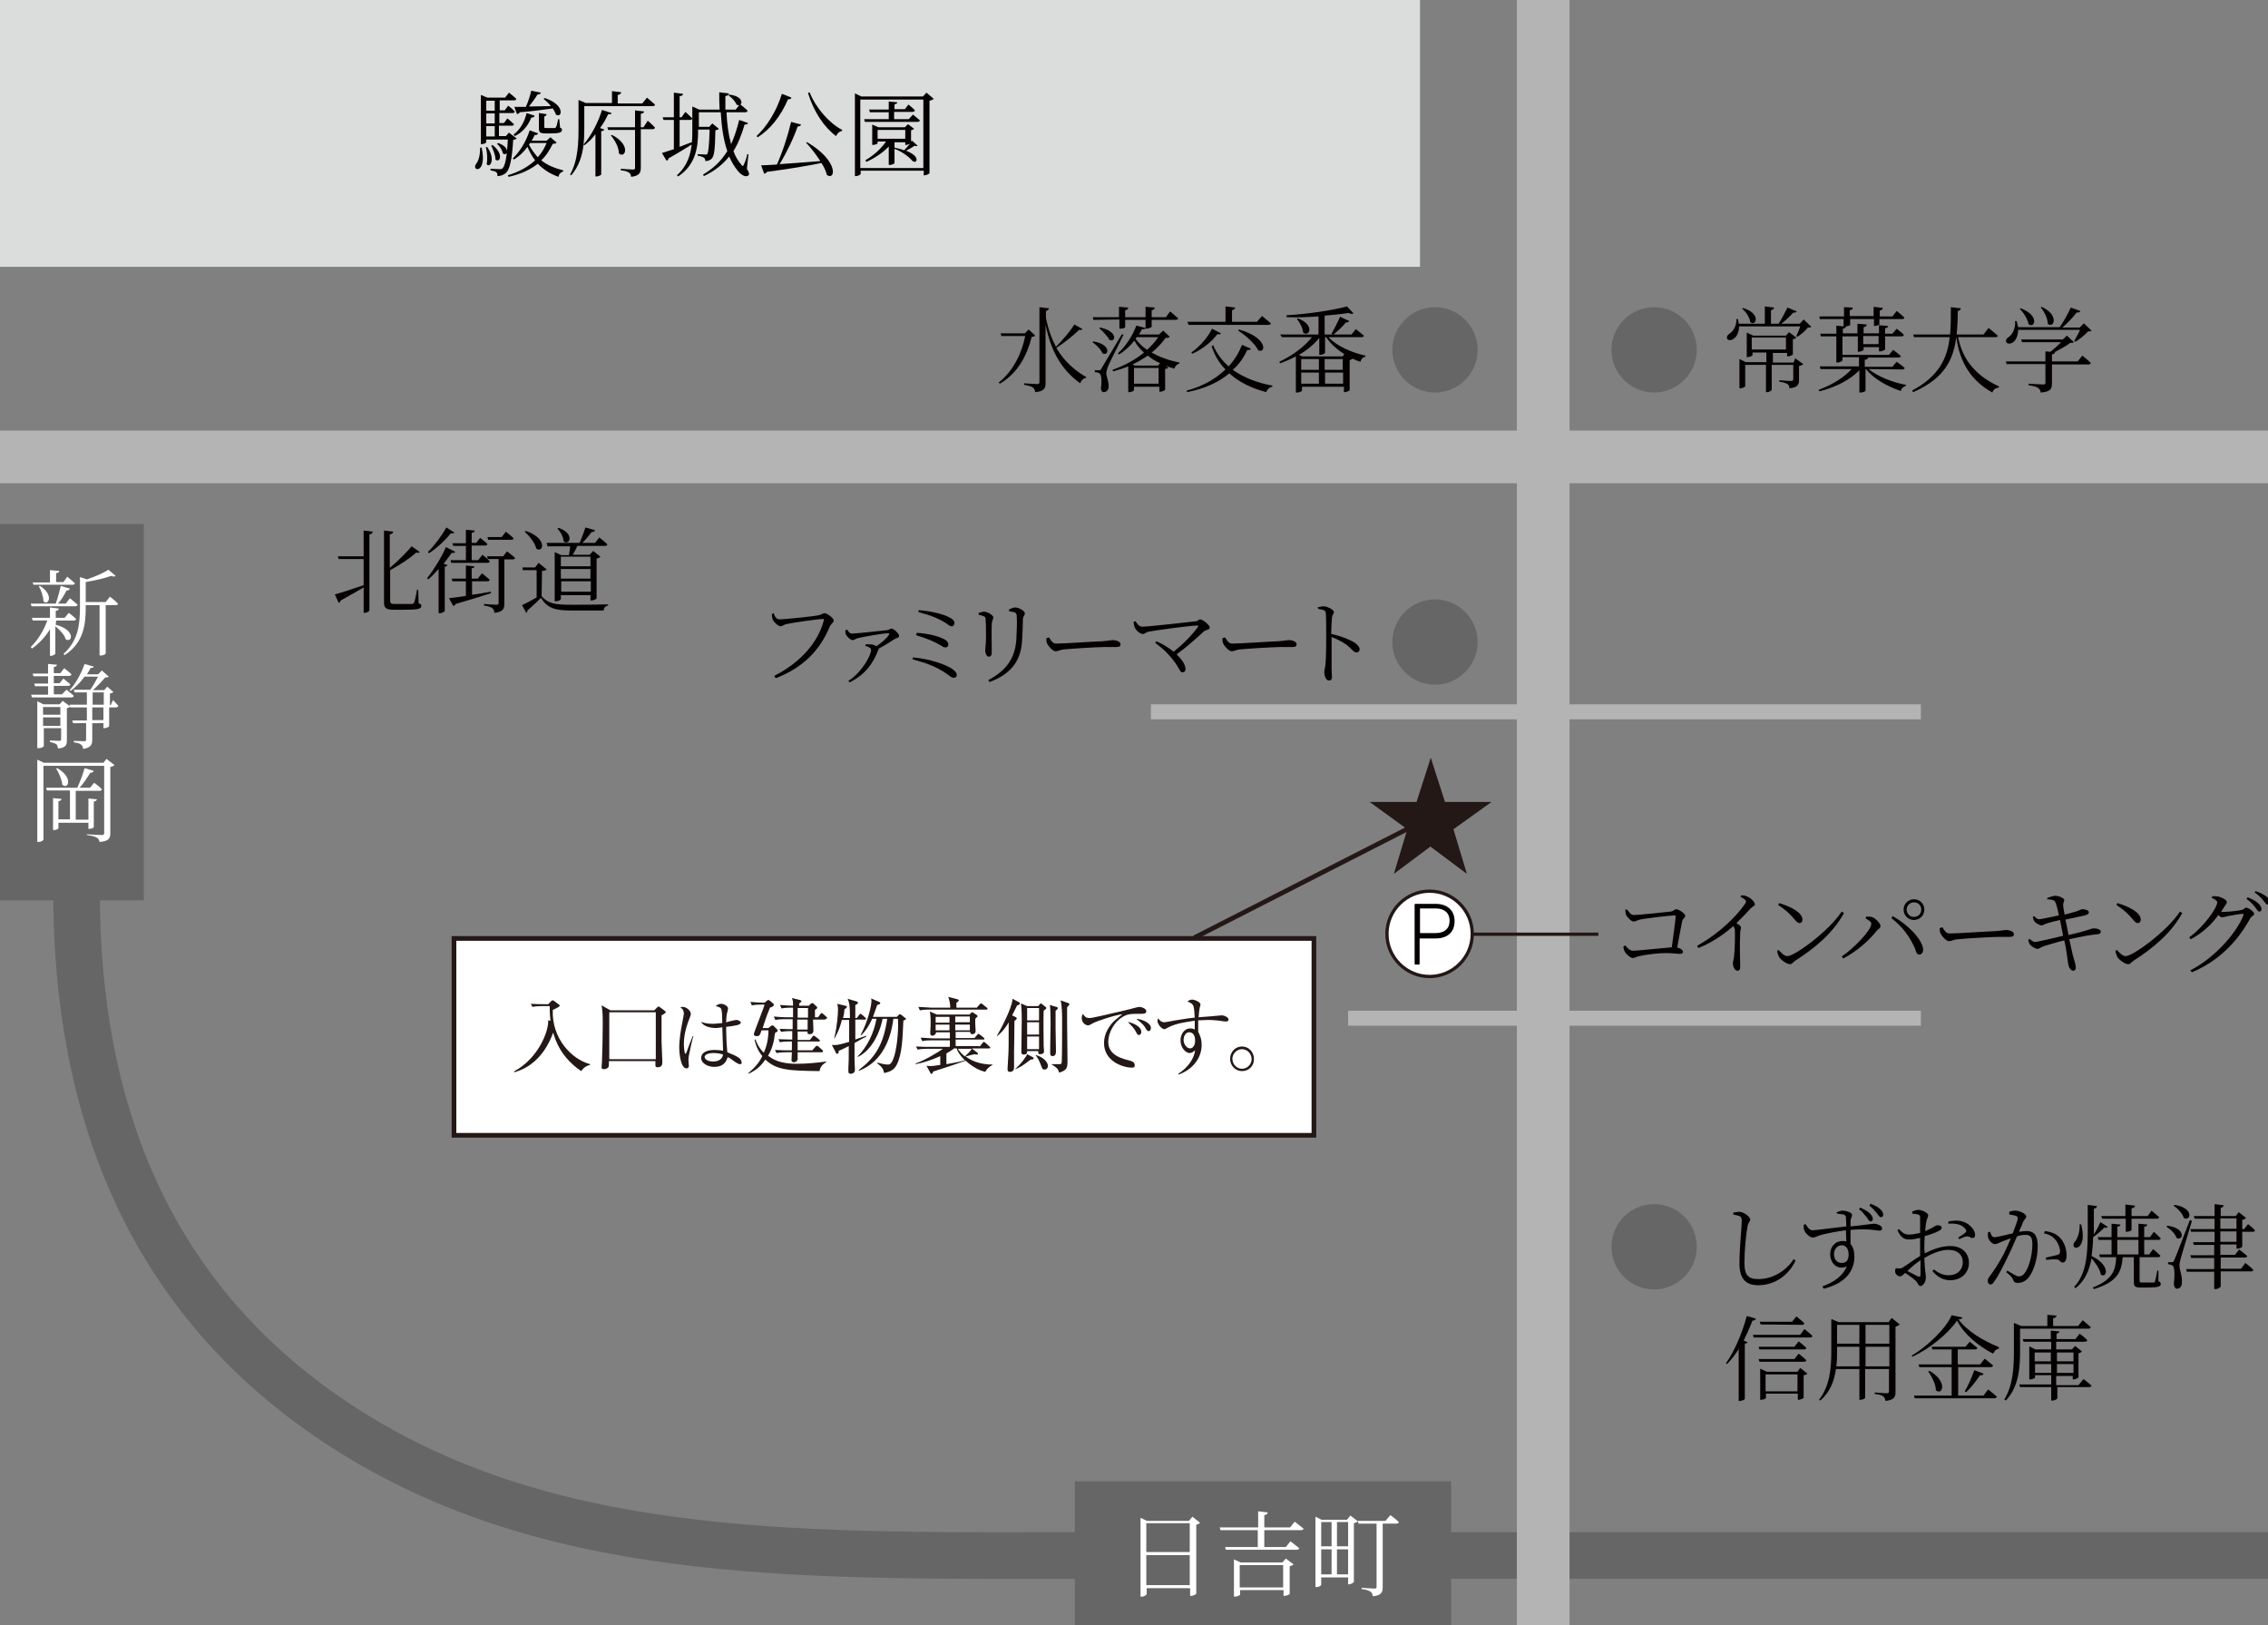 <?xml version="1.0" encoding="utf-8"?>
<!-- Generator: Adobe Illustrator 25.0.0, SVG Export Plug-In . SVG Version: 6.00 Build 0)  -->
<svg version="1.1" id="レイヤー_1" xmlns="http://www.w3.org/2000/svg" xmlns:xlink="http://www.w3.org/1999/xlink" x="0px"
	 y="0px" width="590px" height="422.7px" viewBox="0 0 590 422.7" style="enable-background:new 0 0 590 422.7;"
	 xml:space="preserve">
<rect x="0" y="0" width="590" height="422.7" fill="#808080" stroke="none"/>
<style type="text/css">
	.st0{fill:none;stroke:#666666;stroke-width:12.123;stroke-miterlimit:10;}
	.st1{fill:#231815;}
	.st2{fill:#040000;}
	.st3{fill:#666666;}
	.st4{fill:#B4B4B5;}
	.st5{fill:#DBDCDC;}
	.st6{fill:#FFFFFF;}
	.st7{fill:#FFFFFF;stroke:#231815;stroke-width:0.855;stroke-miterlimit:10;}
	.st8{fill:none;stroke:#231815;stroke-width:0.855;stroke-miterlimit:10;}
	.st9{fill:#FFFFFF;stroke:#231815;stroke-width:1.212;stroke-miterlimit:10;}
	.st10{fill:none;stroke:#231815;stroke-width:1.212;stroke-miterlimit:10;}
</style>
<g>
	<path class="st0" d="M19.9,231.8c0,56.3,18.4,108.1,72.5,141.4s119.2,31.4,191.6,31.4h306"/>
	<g>
		<path class="st1" d="M378.1,215.7l3.5,11.6l-9.5-7.1l-9.5,7.1l3.5-11.6l-9.8-7.1h12.2l3.7-11.5l3.7,11.5H388L378.1,215.7z"/>
	</g>
	<g>
		<g>
			<path class="st2" d="M471.2,85c-0.2,0.2-0.4,0.2-0.9,0.2c-0.6,0.8-1.8,1.8-2.7,2.4l-0.3-0.2c0.3-0.7,0.8-1.7,1-2.5h-15.9
				c0,1.6-0.7,2.8-1.4,3.2c-0.6,0.5-1.5,0.5-1.7,0s0.1-1,0.6-1.3c1-0.6,1.9-2.1,1.8-3.8h0.4c0.1,0.4,0.2,0.8,0.2,1.2h6.8v-4.5
				l2.4,0.3c0,0.3-0.3,0.6-0.8,0.7v3.5h2c0.8-1.3,1.7-3,2.3-4.2l2.4,1c-0.1,0.2-0.5,0.4-0.9,0.3c-0.8,0.9-1.9,2-3.1,2.9h4.8l1-1.1
				L471.2,85z M467,93.2l2.1,1.5c-0.1,0.2-0.6,0.4-1.1,0.5v3.6c0,1.2-0.3,2-2.5,2.2c0-0.5-0.2-0.9-0.5-1.1c-0.4-0.2-1-0.5-2.1-0.6
				v-0.4c0,0,2.4,0.2,3,0.2c0.4,0,0.6-0.1,0.6-0.5v-3.7h-5.6v6.5c0,0.1-0.5,0.6-1.3,0.6h-0.2v-7.1H454v5.6c0,0.1-0.7,0.5-1.3,0.5
				h-0.2v-7.6l1.7,0.8h5.3v-2.5h-3.6v0.7c0,0.1-0.7,0.5-1.3,0.5h-0.2v-6.4l1.7,0.8h8.5l0.8-0.9l1.9,1.4c-0.1,0.2-0.5,0.4-0.9,0.4v4
				c0,0.1-0.8,0.5-1.3,0.5h-0.2v-0.9h-3.7v2.5h5.4L467,93.2z M453.4,80.1c4.8,1.4,3.5,4.9,1.9,3.7c-0.1-1.2-1.1-2.7-2.1-3.5
				L453.4,80.1z M455.7,90.9h8.9v-3.1h-8.9V90.9z"/>
			<path class="st2" d="M486.1,96c2.3,1.9,6.3,3.5,9.7,4.1v0.3c-0.6,0.1-1.2,0.6-1.3,1.3c-3.4-1.1-7-3.1-9.1-5.7h-0.1v5.6
				c0,0.2-0.7,0.5-1.3,0.5h-0.3v-5.8c-2.4,2.5-6.1,4.4-10.4,5.5l-0.2-0.4c3.5-1.3,6.6-3.2,8.6-5.4h-8.1l-0.2-0.7h10.2v-2.4h-4.3v0.8
				c0,0.2-0.7,0.6-1.3,0.6h-0.3v-6.8h-4l-0.2-0.7h4.2v-2.1l1.9,0.2V83h-6.2l-0.1-0.7h6.4v-2.4L482,80c0,0.3-0.2,0.6-0.8,0.7v1.5h6.2
				v-2.4l2.4,0.3c0,0.3-0.3,0.6-0.8,0.7v1.5h3.3l1.1-1.4c0,0,1.3,1,2,1.7c0,0.3-0.3,0.4-0.6,0.4h-5.9v1.4c0,0,0,0.1-0.1,0.2l2.4,0.2
				c0,0.3-0.3,0.5-0.8,0.6v1.4h1.9l1.1-1.3c0,0,1.2,0.9,1.9,1.6c-0.1,0.2-0.3,0.4-0.6,0.4h-4.3v3.3c0,0.2-0.7,0.6-1.3,0.6h-0.3v-1.1
				h-4V91c0,0.1-0.7,0.5-1.3,0.5h-0.2v-4h-4v4.8h12.1l1.1-1.3c0,0,1.2,0.9,2,1.6c-0.1,0.3-0.3,0.4-0.6,0.4H486
				c-0.1,0.3-0.3,0.5-0.9,0.6v1.8h7.2l1.1-1.3c0,0,1.3,0.9,2.1,1.6c-0.1,0.3-0.3,0.4-0.6,0.4L486.1,96L486.1,96z M479.2,86.7h4v-2.5
				l2.4,0.2c0,0.4-0.2,0.6-0.8,0.7v1.6h4v-2.2c-0.2,0.1-0.6,0.2-1.1,0.3h-0.2V83h-6.2v1.5c0,0.2-0.7,0.4-1.3,0.4h-0.2h0.4
				c0,0.3-0.3,0.5-0.8,0.6v1.2H479.2z M488.7,87.4h-4v2.1h4V87.4z"/>
			<path class="st2" d="M509.4,87.7c0.9,4.6,3.4,9.5,10.6,12.8v0.3c-0.8,0.1-1.4,0.4-1.7,1.3c-6.7-3.7-8.7-9.5-9.4-14.4
				c-0.7,5.6-2.9,10.7-11.2,14.3l-0.3-0.4c7.1-3.8,9.2-8.5,9.8-13.9h-9.3l-0.2-0.7h9.6c0.2-2.3,0.2-4.6,0.2-7.1l2.6,0.3
				c-0.1,0.4-0.3,0.6-0.8,0.7c0,2.1-0.1,4.1-0.3,6.1h7l1.3-1.7c0,0,1.5,1.2,2.4,2c0,0.3-0.3,0.4-0.6,0.4L509.4,87.7L509.4,87.7z"/>
			<path class="st2" d="M525,85.7c0,1.7-0.6,2.8-1.3,3.3c-0.6,0.5-1.5,0.5-1.8,0c-0.2-0.5,0.1-1,0.6-1.3c1-0.6,1.9-2.4,1.7-4.2h0.4
				c0.2,0.6,0.3,1.1,0.4,1.6h10.8c1.1-1.5,2.2-3.6,2.9-5.1l2.5,0.9c-0.1,0.3-0.4,0.4-1,0.4c-0.9,1.2-2.3,2.7-3.7,3.9h4.5l1.1-1.1
				l2,1.9c-0.2,0.2-0.5,0.2-0.9,0.2c-0.8,0.9-2.3,2.1-3.3,2.7l-0.3-0.2c0.4-0.8,1.1-1.9,1.5-2.9H525V85.7z M541.7,92.5
				c0,0,1.4,1.1,2.2,1.9c-0.1,0.3-0.3,0.4-0.6,0.4h-9.5v4.9c0,1.4-0.3,2.2-2.9,2.4c-0.1-0.5-0.3-0.9-0.7-1.2
				c-0.4-0.3-1.2-0.5-2.5-0.7v-0.4c0,0,3.2,0.2,3.8,0.2c0.5,0,0.6-0.1,0.6-0.5v-4.8H522l-0.2-0.7h10.3v-2.6l1.3,0.1
				c0.9-0.7,2-1.7,2.8-2.5H526l-0.2-0.7h10.8l1.1-1l1.8,1.7c-0.2,0.2-0.5,0.2-1,0.2c-0.9,0.8-2.6,1.6-4,2.4h0.1
				c0,0.3-0.3,0.5-0.8,0.6V94h6.7L541.7,92.5z M525.7,80.2c5,1.9,3.6,5.4,2,4.1c-0.2-1.3-1.3-3-2.3-4L525.7,80.2z M531.1,79.8
				c4.8,2.2,3.1,5.8,1.6,4.4c0-1.4-0.9-3.1-1.8-4.2L531.1,79.8z"/>
		</g>
	</g>
	<path class="st3" d="M441.4,91c0,6.1-5,11.1-11.1,11.1s-11.1-5-11.1-11.1s5-11.1,11.1-11.1C436.5,79.9,441.4,84.9,441.4,91z"/>
	<g>
		<g>
			<path class="st2" d="M450.9,315.9v-0.5c0.6-0.1,1.1-0.2,1.6-0.2c1.1,0,2.8,1.3,2.8,2c0,0.5-0.5,0.7-0.7,1.8
				c-0.4,2.3-0.8,6.2-0.8,9.5c0,3.1,0.9,4.2,3.6,4.2c4.2,0,7.6-2.6,9.2-5.2l0.5,0.4c-1.8,3.8-5.4,6.4-9.7,6.4
				c-3.2,0-4.9-1.6-4.9-5.7c0-3.8,0.6-9.5,0.6-10.9c0-0.9-0.1-1.1-0.6-1.4C452.1,316.2,451.5,316,450.9,315.9z"/>
			<path class="st2" d="M477.7,315.4c0.4-0.2,1-0.5,1.6-0.5c1,0,2.5,0.5,2.5,1.1s-0.4,0.9-0.4,1.6c0,0.3,0,0.8,0,1.4
				c4-0.4,5.6-0.7,6.1-0.7c0.8,0,2.1,0.5,2.1,1.2c0,0.4-0.2,0.6-0.7,0.6c-0.8,0-2.6-0.6-7.5-0.2c0,1.2,0,2.5,0,3.7
				c0.7,0.7,1,1.9,1,3.3c0,4.4-3.3,7.2-8,8.3l-0.3-0.6c3-1.1,5.4-2.8,6.3-5.2c-2.4,1.1-4.3-0.8-4.3-3.2c0-1.8,1.2-3.4,3.2-3.4
				c0.4,0,0.7,0,1,0.1c0-0.7-0.1-1.8-0.1-2.9c-2.4,0.3-4.9,0.8-6.4,1.2c-1.1,0.3-1.6,0.7-2.2,0.7c-0.8,0-1.9-1.1-2.2-1.8
				c-0.2-0.4-0.2-1-0.2-1.5l0.5-0.2c0.5,0.8,1,1.6,1.8,1.6c0.9,0,5.9-0.7,8.8-1c0-0.9-0.1-1.7-0.1-2.3c0-0.5-0.2-0.6-0.6-0.8
				c-0.4-0.1-0.9-0.1-1.6-0.2L477.7,315.4z M480.9,326.3c0-1.6-0.8-2.4-1.8-2.4c-1.2,0-2,1.1-2,2.3c0,1.4,0.8,2.3,2,2.3
				C480.2,328.5,480.9,327.9,480.9,326.3z M483.9,314.1c1.1,0.5,1.9,0.9,2.5,1.5s0.8,1,0.8,1.5c0,0.4-0.3,0.6-0.6,0.6
				c-0.4,0-0.6-0.6-1.1-1.2s-1-1.3-1.9-2L483.9,314.1z M486.6,313.1c1.2,0.5,1.9,0.8,2.5,1.4c0.6,0.5,0.8,1,0.8,1.5
				c0,0.4-0.3,0.6-0.6,0.6c-0.4,0-0.6-0.5-1.1-1.1s-1-1.2-1.9-1.9L486.6,313.1z"/>
			<path class="st2" d="M500.7,326c2-1,4.3-1.9,6.7-1.9c2.8,0,4.8,1.7,4.8,4.4c0,2.5-1.9,4.5-4.9,4.5c-1.7,0-3.3-0.8-4.6-2.4
				l0.4-0.4c1,0.8,2.2,1.5,3.8,1.5c2.4,0,3.7-1.5,3.7-3.4c0-1.8-1.2-3.2-3.8-3.2c-2,0-4.3,1-6.2,2.1c0.1,3.3,0.4,4.2,0.4,5.1
				c0,1.1-0.7,2.2-1.4,2.2c-0.6,0-0.6-0.8-1.4-1.5c-0.5-0.5-1.7-1.3-2.6-1.9c-0.7,0.7-1,0.9-1.4,0.9c-0.3,0-0.5-0.2-0.8-0.4
				c-0.3-0.3-0.4-0.6-0.4-1c0-0.6,0.1-0.8,0.7-0.7c0.7,0.1,1,0,1.4-0.3c0.9-0.5,2.8-2,4.4-2.9v-1.4V322c-0.9,0.2-2,0.4-2.7,0.4
				c-1.2,0-2.2-0.2-3.2-2.4l0.4-0.3c1.2,1.2,1.6,1.5,2.9,1.4c0.7,0,1.6-0.2,2.6-0.4c0-1.8,0-3.4,0-4c0-0.5-0.1-0.6-0.5-0.8
				c-0.4-0.1-0.9-0.2-1.5-0.2l-0.1-0.5c0.5-0.3,1.1-0.5,1.7-0.5c0.9,0,2.5,0.8,2.5,1.4s-0.4,0.9-0.5,1.7c-0.1,0.5-0.2,1.4-0.3,2.4
				c1.9-0.7,2.7-1.5,3.2-1.5c0.4,0,1.1,0.1,1.1,0.6c0,0.4-0.3,0.7-0.8,0.9c-0.9,0.5-2.4,1-3.6,1.3c-0.1,1.1-0.1,2.3-0.1,3.4
				L500.7,326L500.7,326z M499.6,327.8c-1.2,0.8-2.4,1.8-3.4,2.8c0.9,0.5,2,1,2.7,1.4c0.5,0.2,0.7,0,0.7-0.4L499.6,327.8
				L499.6,327.8z M506.9,317.7c1.2-0.2,2.2-0.3,3.2-0.1c1.9,0.4,3.6,2,3.7,3.5c0,0.5-0.1,0.9-0.6,0.9c-0.6,0.1-0.8-0.5-1.6-0.4
				c-0.4,0-1.4,0.5-1.9,0.7l-0.3-0.4c0.5-0.3,1.6-1,1.9-1.3s0.3-0.5,0-0.9c-1-1.4-2.8-1.5-4.5-1.4L506.9,317.7z"/>
			<path class="st2" d="M522.7,315.2c0.4-0.2,0.9-0.3,1.6-0.3c1,0,2.8,0.8,2.8,1.5c0,0.5-0.5,0.8-0.8,1.4c-0.2,0.6-0.6,1.5-1.1,2.6
				c0.7-0.1,1.5-0.2,2-0.2c1.8,0,2.9,1,2.9,3.9s-0.9,6.3-2.3,8.1c-0.7,0.9-1.7,1.5-2.9,1.5c-0.8,0-1-0.3-1.3-1
				c-0.2-0.4-0.3-0.7-1.7-1.8l0.3-0.4c1.3,0.8,2.4,1.5,2.9,1.5c0.8,0,1.3-0.3,1.9-1.3c0.8-1.2,1.7-4.2,1.7-7c0-1.8-0.4-2.5-1.8-2.5
				c-0.6,0-1.4,0.1-2.2,0.4c-0.7,1.6-1.5,3.5-2.3,5.1c-1.3,2.7-2.5,5.1-3.6,6.6c-0.4,0.6-0.6,0.8-1,0.8c-0.3,0-0.7-0.3-0.7-0.9
				c0-0.4,0.1-0.7,0.4-1.1c1.3-1.7,2.4-3.4,3.8-6c0.6-1.2,1.2-2.6,1.8-4c-0.9,0.3-1.7,0.6-2.2,0.8c-1,0.4-1.4,0.7-2,0.7
				s-1.5-0.9-1.7-1.7c-0.1-0.4-0.1-0.9,0-1.4l0.5-0.1c0.3,0.7,0.4,1.4,1.1,1.4c0.8,0,3-0.6,4.8-1c0.7-1.9,1.3-3.4,1.3-3.9
				c0-0.3-0.1-0.5-0.4-0.6c-0.4-0.2-1.3-0.3-1.8-0.4V315.2z M532,320.2c2,0.3,3.2,0.9,4.1,2c0.9,1,1.5,2.6,1.5,4.4
				c0,1-0.3,1.8-1,1.8s-0.7-0.7-1.4-0.8c-0.5-0.1-2,0-2.9,0.1l-0.1-0.6c0.9-0.2,2.4-0.5,3.1-0.7c0.5-0.2,0.6-0.4,0.6-1
				s-0.3-1.7-1-2.7c-0.7-0.9-1.6-1.6-3.2-1.9L532,320.2z"/>
			<path class="st2" d="M541.4,318.5c0.7,2.6,0.5,4.7-0.4,5.6c-1.1,1.1-2.3,0-1.1-1.3c0.5-0.6,1.2-2.3,1.1-4.4L541.4,318.5z
				 M548.3,319.1c-0.1,0.2-0.4,0.4-0.9,0.2c-0.6,0.7-1.8,1.7-2.9,2.5c0,1.8-0.2,3.4-0.4,4.9c5.2,2.5,3.9,6,2.4,4.8
				c-0.2-1.4-1.4-3-2.4-4.2c-0.6,3.2-1.7,5.8-4.2,7.8l-0.3-0.4c4-4.3,3.5-10.9,3.5-21.3l2.4,0.3c0,0.4-0.3,0.6-0.8,0.7
				c0,2.4,0,4.7,0,6.7c0.7-1.1,1.4-2.5,1.7-3.2L548.3,319.1z M561.5,333.3c0.5,0.1,0.6,0.3,0.6,0.7c0,0.6-0.6,0.9-3.4,0.9h-1.8
				c-1.6,0-1.8-0.4-1.8-1.4V327h-2.9c-0.3,3.5-1.1,6.4-7.5,8.3l-0.3-0.4c5.4-2.1,6-4.8,6.1-7.9h-4.2l-0.2-0.7h3.2v-3.8h-3.4
				l-0.2-0.7h3.6v-3.5l2.3,0.2c0,0.3-0.2,0.5-0.8,0.6v2.7h5.5v-3.5l2.3,0.2c0,0.3-0.2,0.5-0.8,0.6v2.7h1.5l1-1.4c0,0,1.1,1,1.8,1.7
				c0,0.2-0.3,0.4-0.6,0.4h-3.7v3.8h1.3l1-1.4c0,0,1.2,1,1.9,1.7c0,0.3-0.3,0.4-0.6,0.4h-4.8v0.3v5.9c0,0.3,0.1,0.4,0.7,0.4h1.5
				c0.7,0,1.2,0,1.4,0s0.3,0,0.4-0.3c0.1-0.3,0.4-1.6,0.6-2.8h0.3L561.5,333.3z M546.6,316.3h6.3v-3l2.5,0.3c0,0.4-0.3,0.6-0.9,0.7
				v2h4.2l1-1.4c0,0,1.2,1,2,1.7c-0.1,0.3-0.3,0.4-0.6,0.4h-6.6v2.9c0,0.2-0.7,0.5-1.2,0.5H553V317h-6.1L546.6,316.3z M550.8,326.3
				h5.5v-3.8h-5.5V326.3z"/>
			<path class="st2" d="M563.8,318.8c5.1,0.7,4.1,4.1,2.4,3.2c-0.3-1.1-1.6-2.3-2.6-2.9L563.8,318.8z M570.2,317.6
				c-0.9,3-2.6,8.6-2.9,9.7c-0.2,0.8-0.4,1.5-0.3,2.1c0,1.1,0.7,2.2,0.6,4.2c0,1-0.5,1.6-1.3,1.6c-0.4,0-0.7-0.4-0.8-1.2
				c0.3-2.5,0.2-4.4-0.3-4.8c-0.3-0.2-0.7-0.3-1.2-0.4v-0.5h1c0.3,0,0.4,0,0.6-0.5c0.4-0.9,0.4-0.9,4.1-10.5L570.2,317.6z
				 M565.7,313.4c5.2,0.8,4.2,4.4,2.4,3.4c-0.3-1.1-1.6-2.5-2.7-3.2L565.7,313.4z M581.8,324.7v-1h-4.2v2.7h3.8l1.1-1.4
				c0,0,1.3,1,2.1,1.7c-0.1,0.3-0.3,0.4-0.6,0.4h-6.3v2.9h5.3l1.1-1.5c0,0,1.3,1,2.1,1.8c-0.1,0.3-0.3,0.4-0.6,0.4h-7.9v3.9
				c0,0.2-0.7,0.7-1.3,0.7H576v-4.5h-7.1l-0.2-0.7h7.3v-2.9h-6l-0.2-0.7h6.2v-2.7h-5.3l-0.2-0.7h5.6v-2.7H570l-0.2-0.7h6.3V317h-5.2
				l-0.2-0.7h5.4v-3.1l2.4,0.3c-0.1,0.3-0.3,0.6-0.8,0.7v2.1h3.9l0.8-1l1.9,1.5c-0.2,0.2-0.5,0.4-1,0.5v2.4h0.5l1-1.3
				c0,0,1.2,0.9,1.8,1.6c0,0.3-0.3,0.4-0.6,0.4h-2.7v3.9c0,0.1-0.8,0.5-1.3,0.5L581.8,324.7L581.8,324.7z M577.6,319.6h4.2v-2.7
				h-4.2V319.6z M581.8,323v-2.7h-4.2v2.7H581.8z"/>
			<path class="st2" d="M456.8,343c-0.1,0.3-0.4,0.5-0.9,0.5c-0.7,1.8-1.5,3.6-2.3,5.2l1,0.4c-0.1,0.2-0.3,0.4-0.7,0.4v14.4
				c0,0.1-0.7,0.5-1.3,0.5h-0.3v-13.5c-0.9,1.5-2,2.8-3,3.9l-0.3-0.2c2.1-3,4.2-7.7,5.4-12.3L456.8,343z M469.4,345.7
				c0,0,1.3,1,2.1,1.8c-0.1,0.3-0.3,0.4-0.6,0.4h-14.7l-0.2-0.7h12.3L469.4,345.7z M467.9,348.9c0,0,1.3,1,2,1.7
				c0,0.3-0.3,0.4-0.7,0.4h-11.5l-0.2-0.7h9.3L467.9,348.9z M467.9,352.1c0,0,1.3,1,2,1.7c0,0.3-0.3,0.4-0.7,0.4h-11.5l-0.2-0.7h9.3
				L467.9,352.1z M468.3,355.8l1.9,1.5c-0.1,0.1-0.5,0.4-1,0.4v5.9c0,0.1-0.8,0.5-1.3,0.5h-0.2v-1.6h-8.3v1.1c0,0.2-0.7,0.5-1.3,0.5
				h-0.2V356l1.7,0.8h8L468.3,355.8z M458,344.5l-0.2-0.7h8.4l1.1-1.4c0,0,1.3,1,2.1,1.8c-0.1,0.3-0.3,0.4-0.6,0.4L458,344.5
				L458,344.5z M467.6,361.9v-4.4h-8.3v4.4H467.6z"/>
			<path class="st2" d="M494.2,344.5c-0.2,0.2-0.6,0.4-1.1,0.6V362c0,1.3-0.2,2.1-2.6,2.4c-0.1-0.5-0.2-0.9-0.6-1.2
				c-0.4-0.3-1-0.5-2.2-0.6v-0.4c0,0,2.6,0.2,3.1,0.2s0.6-0.2,0.6-0.6v-5.7h-6.2v7.5c0,0.1-0.5,0.5-1.3,0.5h-0.2v-8h-6.1
				c-0.4,3-1.5,6-4.1,8.2l-0.3-0.2c2.8-3.6,3.2-8.1,3.2-12.8v-8.2l1.9,0.8h13l0.8-1.1L494.2,344.5z M483.7,355.4v-5.1h-5.8v1
				c0,1.3,0,2.7-0.2,4.1H483.7z M477.9,344.6v4.9h5.8v-4.9H477.9z M485.3,344.6v4.9h6.2v-4.9H485.3z M491.5,355.4v-5.1h-6.2v5.1
				H491.5z"/>
			<path class="st2" d="M510.5,342.7c0,0.3-0.4,0.4-1,0.5c2.2,3,6.3,5.5,10.5,7.2v0.4c-0.7,0.1-1.3,0.7-1.5,1.3
				c-3.9-2-7.6-5.1-9.4-8.6c-2.3,3.4-7.1,7.3-11.6,9.4l-0.2-0.3c4-2.3,9-7.1,10.4-10.5L510.5,342.7z M517.2,361.4
				c0,0,1.4,1.1,2.3,1.9c-0.1,0.2-0.3,0.4-0.7,0.4h-20.7l-0.2-0.7h9.8v-7.4h-8.4l-0.2-0.7h8.6V351h-5l-0.2-0.7h8.8l1.1-1.3
				c0,0,1.2,0.9,2,1.6c-0.1,0.3-0.3,0.4-0.6,0.4h-4.5v3.9h5.8l1.2-1.5c0,0,1.3,1,2.2,1.8c-0.1,0.2-0.3,0.4-0.6,0.4h-8.5v7.4h6.6
				L517.2,361.4z M502,356.6c4.9,2.9,3.2,6.5,1.6,5c0-1.6-1.1-3.6-2-4.9L502,356.6z M511.1,361.9c0.8-1.3,1.8-3.5,2.5-5.5l2.4,0.9
				c-0.1,0.3-0.4,0.5-0.9,0.4c-1.1,1.6-2.4,3.3-3.6,4.4L511.1,361.9z"/>
			<path class="st2" d="M525.5,351.3c0,4.1-0.2,9.3-3.7,13l-0.4-0.3c2.3-3.7,2.5-8.4,2.5-12.8v-7.1l1.9,0.8h6.8V342l2.4,0.2
				c0,0.3-0.3,0.6-0.9,0.7v2h6.5l1.2-1.5c0,0,1.3,1.1,2.1,1.8c0,0.2-0.3,0.4-0.6,0.4h-17.8V351.3z M542,358.7c0,0,1.3,1,2.1,1.7
				c-0.1,0.3-0.3,0.4-0.6,0.4h-8.3v2.9c0,0.2-0.7,0.6-1.3,0.6h-0.3v-3.5h-8.1l-0.2-0.7h8.3v-2.4h-4.2v0.6c0,0.2-0.7,0.5-1.3,0.5
				h-0.2v-8.6l1.6,0.8h4.1v-2h-7.2l-0.2-0.7h7.3v-2.2l2.2,0.2c0,0.3-0.2,0.5-0.7,0.6v1.4h4.9l1.1-1.4c0,0,1.3,0.9,2,1.7
				c-0.1,0.3-0.3,0.4-0.7,0.4h-7.4v2h4.1l0.8-0.9l1.8,1.4c-0.1,0.2-0.5,0.4-0.9,0.5v6.2c0,0.2-0.8,0.6-1.3,0.6h-0.2v-0.9h-4.3v2.4
				h5.8L542,358.7z M529.3,351.8v2.3h4.2v-2.3H529.3z M533.6,357.1v-2.3h-4.2v2.3H533.6z M535.1,351.8v2.3h4.3v-2.3H535.1z
				 M539.4,357.1v-2.3h-4.3v2.3H539.4z"/>
		</g>
	</g>
	<path class="st3" d="M441.4,324.3c0,6.1-5,11.1-11.1,11.1s-11.1-5-11.1-11.1s5-11.1,11.1-11.1C436.5,313.2,441.4,318.2,441.4,324.3
		z"/>
	<g>
		<g>
			<path class="st2" d="M269.3,87.3c-0.2,0.2-0.4,0.3-0.9,0.3c-1.2,4.7-3.5,9.4-8.3,12.2l-0.3-0.3c3.8-3,6-7.6,6.9-12.1h-6.2
				l-0.2-0.7h6.3l1-1L269.3,87.3z M281.6,85.6c-0.1,0.2-0.4,0.3-0.9,0.2c-1.4,1.4-3.6,3.2-5.9,4.7c2.1,3.6,5,6,7.8,7.6l-0.1,0.2
				c-0.7,0.1-1.2,0.6-1.5,1.4c-4.2-3.1-7.4-7.3-9-15.2v15.1c0,1.3-0.3,2.2-2.7,2.4c-0.1-0.5-0.2-0.9-0.6-1.2
				c-0.4-0.3-1.1-0.5-2.3-0.7v-0.4c0,0,2.9,0.2,3.4,0.2s0.6-0.1,0.6-0.6V79.9l2.5,0.3c-0.1,0.3-0.3,0.6-0.8,0.7v1.8
				c0.6,3,1.5,5.4,2.6,7.5c1.8-1.8,3.8-4.2,4.8-5.8L281.6,85.6z"/>
			<path class="st2" d="M284.4,88.8c4.9,0.8,4,4,2.4,3.1c-0.4-1-1.6-2.2-2.6-2.9L284.4,88.8z M284.4,83.2l-0.1-0.7h6.8v-2.7l2.4,0.2
				c0,0.3-0.2,0.6-0.8,0.7v1.8h5.3v-2.7l2.4,0.2c0,0.3-0.2,0.6-0.8,0.7v1.8h3.7l1.1-1.5c0,0,1.3,1.1,2.1,1.8c0,0.2-0.3,0.4-0.6,0.4
				h-6.3V85c0,0.1-0.6,0.4-1.3,0.5H298v-2.3h-5.3v1.9c0,0.2-0.7,0.4-1.3,0.4h-0.2v-2.4L284.4,83.2L284.4,83.2z M292.3,87
				c-1.1,2.4-3.7,7.3-4,8.2c-0.3,0.7-0.5,1.4-0.5,1.9c0,0.9,0.6,1.8,0.6,3.4c0,0.9-0.5,1.5-1.3,1.5c-0.4,0-0.7-0.4-0.7-1
				c0.3-2.2,0.1-3.6-0.4-3.9c-0.3-0.2-0.7-0.3-1.2-0.3v-0.5h1.1c0.3,0,0.4,0,0.6-0.4c0.5-0.8,0.5-0.8,5.3-8.9L292.3,87z M286.2,85.2
				c4.8,1,4,4,2.4,3.2c-0.5-1-1.7-2.2-2.6-3L286.2,85.2z M304.3,87.6c-0.2,0.2-0.5,0.3-1.1,0.3c-1,1.4-2.2,2.7-3.6,3.8
				c2.1,1.2,4.7,2.1,7.2,2.6v0.3c-0.6,0.1-1.1,0.6-1.3,1.3c-0.8-0.2-1.6-0.5-2.3-0.8l0.7,0.5c-0.1,0.2-0.4,0.3-0.8,0.4v5.4
				c0,0.1-0.8,0.5-1.3,0.5h-0.2v-1.3H295v0.9c0,0.1-0.5,0.5-1.3,0.5h-0.2v-6.7c-1.2,0.5-2.5,0.9-3.9,1.3l-0.2-0.4
				c3.1-1.1,5.9-2.6,8.2-4.5c-1-0.9-1.9-1.9-2.5-3.1c-1.1,1.4-2.5,2.7-4,3.6l-0.3-0.3c2-1.7,3.9-4.7,4.8-7.2l2.4,0.6
				c-0.1,0.3-0.3,0.4-0.9,0.3c-0.2,0.4-0.5,0.9-0.8,1.4h5.2l1.1-1L304.3,87.6z M301.8,94.5c-1.2-0.6-2.3-1.2-3.2-2
				c-1.2,0.8-2.5,1.6-4,2.3l0.7,0.3h5.9L301.8,94.5z M301.4,99.8v-4.1H295v4.1H301.4z M295.4,88.1c0.8,1.1,1.8,2.1,3,2.9
				c1.1-1,2.1-2.1,2.9-3.3h-5.6L295.4,88.1z"/>
			<path class="st2" d="M325.4,90.7c-0.1,0.3-0.4,0.4-0.9,0.3c-0.9,1.9-2.1,3.7-3.8,5.2c2.8,2,6.4,3.4,10.3,4.1v0.3
				c-0.7,0.1-1.3,0.6-1.6,1.4c-3.8-1-7.1-2.6-9.6-4.9c-2.7,2.3-6.4,4-11,4.9l-0.1-0.4c4.2-1.1,7.6-3.1,10.1-5.5
				c-1.6-1.6-2.8-3.6-3.6-6l0.4-0.3c0.9,2.1,2.3,4,4,5.5c1.6-1.7,2.7-3.6,3.5-5.6L325.4,90.7z M308.9,83.7h9.9v-4l2.5,0.3
				c0,0.3-0.3,0.6-0.8,0.7v3h6.5l1.3-1.5c0,0,1.4,1.1,2.3,1.9c0,0.3-0.3,0.4-0.7,0.4h-20.7L308.9,83.7z M309.9,91.7
				c2.3-1.6,4.4-4.1,5.4-6.2l2.3,1.2c-0.1,0.2-0.3,0.4-0.9,0.2c-1.3,1.8-3.8,3.9-6.5,5.1L309.9,91.7z M322.3,85.7
				c7.7,2.2,7,6.4,5,5.4c-0.8-1.7-3.3-3.9-5.2-5.1L322.3,85.7z"/>
			<path class="st2" d="M345.6,87.7c2.1,2.3,6,4,9.6,4.8v0.3c-0.7,0.1-1.1,0.6-1.3,1.3c-0.7-0.2-1.4-0.5-2-0.8
				c-0.2,0.1-0.5,0.3-0.8,0.4v7.8c0,0.1-0.8,0.5-1.3,0.5h-0.2v-1.4h-10.9v1c0,0.2-0.7,0.5-1.3,0.5h-0.3v-9.4
				c-1.3,0.7-2.7,1.3-4.1,1.8l-0.2-0.4c3.4-1.6,6.5-3.9,8.5-6.4h-7.8L333,87h10v-4.7c-2.7,0.2-5.6,0.3-8.3,0.2V82
				c5.4-0.3,12.1-1.3,15.7-2.3l1.7,1.8c-0.2,0.2-0.7,0.2-1.3-0.1c-1.8,0.3-3.9,0.5-6.2,0.7V87h2.1l-0.3-0.2c0.6-1.1,1.5-2.8,2.2-4.4
				l2.4,1.1c-0.1,0.2-0.4,0.4-0.9,0.4c-1,1.2-2.2,2.3-3.2,3.1h4.7l1.1-1.4c0,0,1.3,1,2.1,1.7c0,0.3-0.3,0.4-0.7,0.4H345.6z
				 M337.6,82.8c4.6,1.7,3,5,1.4,3.7c-0.1-1.2-0.9-2.7-1.6-3.5L337.6,82.8z M349.7,92.1c-1.9-1.2-3.6-2.7-4.7-4.4h-0.3v4.1
				c0,0.1-0.6,0.5-1.3,0.5h-0.2v-4.4c-1.4,1.7-3.2,3.2-5.3,4.4l0.9,0.4h10.5L349.7,92.1z M343.1,93.4h-4.6v2.8h4.6V93.4z
				 M338.5,99.8h4.6v-2.9h-4.6V99.8z M344.6,96.2h4.7v-2.8h-4.7V96.2z M349.4,99.8v-2.9h-4.7v2.9H349.4z"/>
		</g>
	</g>
	<path class="st3" d="M384.4,91c0,6.1-5,11.1-11.1,11.1s-11.1-5-11.1-11.1s5-11.1,11.1-11.1S384.4,84.9,384.4,91z"/>
	<rect x="394.6" class="st4" width="13.7" height="422.7"/>
	<rect y="112" class="st4" width="590" height="13.7"/>
	<rect x="299.4" y="183.2" class="st4" width="200.3" height="3.9"/>
	<rect x="350.7" y="262.9" class="st4" width="149" height="3.9"/>
	<rect class="st5" width="369.4" height="69.4"/>
	<g>
		<g>
			<path class="st2" d="M125.3,38.4c1.5,6.9-2.7,6.2-1.5,4.3c0.7-0.8,1.1-2.3,1.1-4.3H125.3z M134.4,36c-0.2,0.2-0.4,0.3-0.9,0.4
				c-0.3,5.1-0.9,7.7-1.9,8.6c-0.6,0.5-1.4,0.8-2.2,0.8c0-0.4,0-0.8-0.3-1c-0.2-0.2-0.9-0.4-1.5-0.5v-0.4c0.7,0,1.8,0.1,2.3,0.1
				c0.4,0,0.6,0,0.8-0.2c0.7-0.6,1.2-3,1.4-7.5h-5.6V37c0,0.1-0.5,0.5-1.2,0.5h-0.2V24.7l1.7,0.7h4.6l1-1.3c0,0,1.2,0.9,1.9,1.6
				c0,0.3-0.3,0.4-0.6,0.4H130v2.6h1.3l0.9-1.2c0,0,1.1,0.8,1.7,1.5c0,0.3-0.2,0.4-0.6,0.4h-3.4V32h1.2l0.9-1.2c0,0,1.1,0.9,1.7,1.5
				c0,0.3-0.3,0.4-0.6,0.4h-3.3v2.7h1.8l0.8-0.9L134.4,36z M126.7,38.2c2.3,3.1,0.8,5.7-0.1,4.5c0.3-1.4,0.1-3.2-0.2-4.4L126.7,38.2
				z M126.5,26.2v2.6h2.2v-2.6H126.5z M128.7,29.5h-2.2v2.6h2.2V29.5z M126.5,35.5h2.2v-2.7h-2.2V35.5z M128.1,37.7
				c3.1,2.4,1.9,4.8,0.8,3.8c0-1.1-0.6-2.6-1.1-3.6L128.1,37.7z M129.6,37.2c3.4,1.2,2.4,3.6,1.2,2.7c-0.1-0.8-0.8-1.9-1.5-2.5
				L129.6,37.2z M144.8,37.1c-0.2,0.2-0.4,0.3-1,0.3c-0.8,1.6-1.7,3.1-3,4.3c1.5,1.2,3.3,2,5.7,2.6v0.3c-0.6,0.2-1.1,0.6-1.2,1.4
				c-2.3-0.8-4-2-5.4-3.4c-1.9,1.5-4.4,2.7-7.6,3.4l-0.2-0.4c2.9-0.9,5.3-2.2,7.1-3.9c-0.8-1-1.4-2.2-2-3.5c-1,1.4-2.2,2.5-3.5,3.3
				l-0.3-0.3c1.7-1.6,3.4-4.2,4.4-7.3l2.2,0.8c-0.1,0.2-0.4,0.5-0.9,0.4c-0.2,0.5-0.5,1-0.8,1.5h3.9l1-0.9L144.8,37.1z M133.6,35
				c1.6-1.2,2.8-3.1,3.4-5.6l2.1,0.7c-0.1,0.3-0.4,0.5-0.9,0.5c-0.9,2.3-2.4,3.9-4.3,4.8L133.6,35z M133.8,27.8c0.7,0,1.7,0,3,0
				c0.6-1.3,1.1-2.9,1.4-4.2l2.5,0.5c-0.1,0.3-0.4,0.5-0.9,0.5c-0.5,0.9-1.4,2.1-2.2,3.1c1.7,0,3.6-0.1,5.7-0.1
				c-0.6-0.8-1.3-1.4-1.9-1.9l0.3-0.2c5.5,1.8,4.5,5.4,2.9,4.3c-0.1-0.5-0.5-1.1-0.8-1.6c-2.1,0.3-4.9,0.7-8.6,1
				c-0.1,0.3-0.4,0.4-0.7,0.5L133.8,27.8z M137.6,37.6c0.6,1.2,1.4,2.3,2.3,3.3c1-1.1,1.7-2.3,2.3-3.7h-4.3L137.6,37.6z M145.7,33.2
				c0.4,0.2,0.5,0.3,0.5,0.6c0,0.6-0.6,0.9-2.9,0.9h-1.5c-1.3,0-1.6-0.3-1.6-1.3v-4l2,0.3c0,0.3-0.3,0.5-0.6,0.6V33
				c0,0.3,0,0.3,0.5,0.3h1.1h1.1c0.2,0,0.2,0,0.3-0.2c0.2-0.2,0.4-1.1,0.6-2.1h0.3L145.7,33.2z"/>
			<path class="st2" d="M159.1,29.4c-0.1,0.3-0.4,0.4-0.9,0.3c-0.5,1.1-1.2,2.4-2.1,3.6l1.1,0.4c-0.1,0.2-0.3,0.4-0.8,0.4v11.3
				c0,0.1-0.7,0.5-1.2,0.5h-0.3v-11c-0.8,1.1-1.8,2.1-2.9,2.9l-0.2-0.2c-0.3,2.8-1.2,5.7-3.2,8l-0.3-0.2c2.1-3.7,2.2-8.3,2.2-12.5
				V26l1.9,0.8h6.8v-3.1l2.4,0.3c0,0.3-0.3,0.6-0.9,0.7v2.2h6.4l1.2-1.5c0,0,1.3,1.1,2.1,1.8c0,0.3-0.3,0.4-0.6,0.4H152v5.3
				c0,1.4,0,3-0.2,4.7c2.2-2.5,4-6.3,4.8-9L159.1,29.4z M168.5,31.4c0,0,1.2,1,1.9,1.8c-0.1,0.3-0.3,0.4-0.6,0.4h-3.1v10
				c0,1.3-0.3,2.1-2.5,2.4c-0.1-0.5-0.2-0.9-0.6-1.1c-0.4-0.3-1-0.5-2.1-0.6v-0.4c0,0,2.6,0.2,3.1,0.2s0.6-0.1,0.6-0.5v-9.8h-7
				l-0.2-0.7h7.2v-4.4l2.4,0.3c-0.1,0.3-0.3,0.5-0.9,0.6v3.5h0.7L168.5,31.4z M159.2,35.1c5.1,2.6,3.4,6.3,1.8,4.8
				c0-1.6-1.1-3.5-2.1-4.7L159.2,35.1z"/>
			<path class="st2" d="M180.1,37.5c-1.5,0.9-3.5,2.2-6.2,3.7c0,0.3-0.2,0.5-0.5,0.6l-1.2-2c0.7-0.2,1.8-0.6,3.1-1v-7.6h-2.7
				l-0.2-0.7h2.9v-6.4l2.4,0.3c0,0.3-0.3,0.6-0.9,0.6v5.5h0.5l1-1.4c0,0,1.1,1,1.8,1.7c-0.1,0.3-0.3,0.4-0.6,0.4h-2.7v7
				c1-0.4,2-0.8,3.1-1.2L180.1,37.5z M194.3,43.9c0.6,1,0.7,1.5,0.4,1.7c-0.7,0.7-2-0.2-2.8-1.2c-0.9-1.1-1.6-2.3-2.2-3.7
				c-1.7,2.1-3.8,3.8-6.6,5.1l-0.2-0.4c2.7-1.6,4.7-3.5,6.3-6.1c-1-2.9-1.5-6.4-1.7-10.1h-5.7V33h2.7l0.8-0.9l1.7,1.4
				c-0.1,0.2-0.5,0.3-0.9,0.4c-0.1,4.5-0.2,6.7-1,7.4c-0.4,0.4-1,0.6-1.6,0.6c0-0.3-0.1-0.7-0.4-0.9c-0.3-0.2-0.9-0.4-1.6-0.5v-0.4
				c0.7,0,1.8,0.1,2.1,0.1c0.2,0,0.3,0,0.4-0.2c0.3-0.4,0.5-2.4,0.6-6.3h-3v0.4c0,4-0.5,8.7-5.2,11.8l-0.3-0.3c3.5-3.2,4-7.2,4-11.4
				v-6.5l1.8,0.8h5.3c-0.1-1.5-0.1-3-0.1-4.5l2.5,0.3c0,0.3-0.2,0.6-0.9,0.7c0,1.2,0,2.4,0,3.5h2.7l1.1-1.4c0,0,1.3,1,2,1.7
				c-0.1,0.2-0.3,0.4-0.6,0.4H189c0.1,2.9,0.5,5.8,1.2,8.3c0.8-1.8,1.5-3.9,2.1-6.3l2.3,0.8c-0.1,0.3-0.3,0.4-0.9,0.4
				c-0.8,2.7-1.7,5-2.9,6.9c0.5,1.4,1.2,2.6,2.1,3.6c0.3,0.4,0.4,0.4,0.6-0.1c0.3-0.6,0.7-1.7,0.9-2.7h0.3L194.3,43.9z M189.7,24.6
				c4.4,0.5,3.4,3.5,1.9,2.6c-0.3-0.8-1.3-1.9-2.1-2.4L189.7,24.6z"/>
			<path class="st2" d="M205.9,25.4c-0.1,0.3-0.4,0.5-0.9,0.4c-1.9,4.5-4.7,7.9-7.9,9.9l-0.3-0.3c2.6-2.4,5.2-6.4,6.6-11L205.9,25.4
				z M210,37c8.4,5,7.3,10.1,5.1,8.5c-0.2-0.9-0.7-2-1.4-3.1c-3.5,0.7-8,1.5-14.2,2.3c-0.1,0.3-0.4,0.4-0.7,0.5L198,43
				c1,0,2.4-0.1,4.1-0.2c1.5-3.3,2.9-7.7,3.7-11.1l2.6,0.7c-0.1,0.3-0.4,0.5-0.9,0.5c-1,2.9-2.8,6.7-4.7,9.8c3-0.2,6.7-0.5,10.6-0.8
				c-1.1-1.7-2.5-3.5-3.7-4.8L210,37z M210.6,24c1.7,4.2,5.2,8.1,8.5,9.8l-0.1,0.3c-0.7,0.1-1.2,0.6-1.5,1.3
				c-3.1-2.3-5.8-6.3-7.3-11.2L210.6,24z"/>
			<path class="st2" d="M242.9,25.7c-0.2,0.2-0.6,0.4-1.1,0.5V45c0,0.2-0.8,0.6-1.3,0.6h-0.2v-1.2h-16.4v0.8c0,0.2-0.6,0.6-1.2,0.6
				h-0.3V24.3l1.7,0.8h16l0.9-1L242.9,25.7z M240.2,43.7V25.9h-16.4v17.8C223.8,43.7,240.2,43.7,240.2,43.7z M237.5,29.8
				c0,0,1.1,0.9,1.8,1.5c-0.1,0.3-0.3,0.4-0.6,0.4H225l-0.2-0.7h6.4v-1.8h-4.9l-0.2-0.7h5.1v-2.1l2.2,0.2c0,0.3-0.2,0.5-0.7,0.5v1.3
				h2.7l0.9-1.2c0,0,1.1,0.8,1.7,1.5c0,0.2-0.3,0.4-0.6,0.4h-4.8V31h3.8L237.5,29.8z M237.3,36.6l1.4,1.3c-0.1,0.1-0.3,0.2-0.8,0
				c-0.5,0.4-1.4,0.9-2.2,1.3c0.8,0.3,1.5,0.7,2,1.1c1.3,1,0.7,2.4-0.4,1.5c-0.8-1-2.7-2.4-4.6-3.1v3.7c0,0.1-0.5,0.5-1.3,0.5h-0.2
				v-4.8c-1.5,1.6-3.6,3-5.8,4l-0.3-0.4c2.2-1.3,4.1-3,5.4-4.9h-2.2v0.5c0,0.1-0.7,0.4-1.2,0.4h-0.2v-5.3l1.6,0.7h6.9l0.8-0.8
				l1.6,1.2c-0.1,0.1-0.4,0.3-0.8,0.4v2.9L237.3,36.6z M228.3,36.1h7.2v-2.3h-7.2V36.1z M232.7,38.4c0.9,0.2,1.8,0.4,2.5,0.7
				c0.5-0.5,1-1.1,1.5-1.7c-0.3,0.1-0.7,0.3-1,0.3h-0.2V37h-2.8V38.4z"/>
		</g>
	</g>
	<path class="st3" d="M384.4,167c0,6.1-5,11.1-11.1,11.1s-11.1-5-11.1-11.1s5-11.1,11.1-11.1S384.4,160.9,384.4,167z"/>
	<g>
		<g>
			<path class="st2" d="M202.8,161.1c1.4,0,9.1-0.8,10.3-1.1c0.6-0.1,0.9-0.5,1.4-0.5c0.7,0,2.4,1.3,2.4,1.9c0,0.5-0.8,0.9-1.1,1.7
				c-2.5,6-6.9,10.6-14,13.3l-0.4-0.6c6.9-3.5,11.4-8.7,12.9-14.4c0.1-0.4,0-0.4-0.3-0.4c-1.1,0-8,1-9.3,1.3
				c-0.7,0.1-1.2,0.6-1.6,0.6c-0.7,0-1.9-1.2-2.1-1.8c-0.1-0.3-0.2-0.7-0.2-1.4l0.5-0.2C201.5,160.4,202,161.1,202.8,161.1z"/>
			<path class="st2" d="M220.4,163.8c0.4,0.6,0.7,1,1.2,1c1.3,0,8.1-0.8,9.2-0.9c0.5,0,0.7-0.4,1.1-0.4c0.6,0,2,1.3,2,1.9
				c0,0.5-0.8,0.6-1.3,0.9c-0.8,0.5-2.4,1.6-4,2.4c0,0.1,0,0.2-0.1,0.3c-1.4,3.7-3.5,6.5-7.5,8.5l-0.3-0.4c3.6-2.3,5.9-6.7,5.9-8
				c0-0.6-0.7-0.9-1.5-1.1l0.1-0.4c0.5,0,0.8,0,1.2,0c0.7,0,1.3,0.3,1.6,0.5c1.3-0.9,2.7-2.1,3.2-2.9c0.2-0.4,0.1-0.5-0.2-0.5
				c-0.8,0-5.9,0.8-7.9,1.3c-0.7,0.2-0.8,0.5-1.3,0.5s-1.4-0.8-1.7-1.4c-0.2-0.4-0.2-0.8-0.2-1.2L220.4,163.8z"/>
			<path class="st2" d="M237.5,171c4.5,0.4,8.3,1.8,10.1,2.9c0.8,0.6,1.3,1.1,1.3,1.6c0,0.4-0.2,0.8-0.8,0.8c-0.5,0-1.1-0.5-1.9-1.1
				c-3-2-5.2-2.7-8.8-3.7L237.5,171z M238.5,164.6c3.2,0.2,5.5,0.9,6.8,1.5c0.9,0.4,1.4,0.9,1.4,1.6c0,0.4-0.3,0.7-0.8,0.7
				c-0.3,0-0.7-0.2-1.3-0.6c-1.5-0.9-3.2-1.6-6.3-2.6L238.5,164.6z M248.3,162.1c0,0.4-0.3,0.8-0.7,0.8c-0.5,0-0.8-0.3-1.5-0.8
				c-1.9-1.2-3.8-2-7.2-2.9l0.1-0.5c3.5,0.3,6.1,1,7.6,1.7C247.9,161,248.3,161.5,248.3,162.1z"/>
			<path class="st2" d="M254.6,159.9v-0.5c0.5-0.1,1-0.3,1.4-0.3c0.9,0,2.4,0.9,2.4,1.5c0,0.5-0.3,0.7-0.4,1.6c-0.1,1,0,6.4,0,7.4
				c0,0.9-0.3,1.2-0.8,1.2s-0.9-0.8-0.9-1.6c0-0.7,0.2-1.6,0.2-3.6c0-1.1,0-3.5-0.1-4.4c0-0.6-0.1-0.8-0.5-0.9
				C255.5,160.1,255.1,160,254.6,159.9z M257.4,177.4l-0.3-0.5c4.7-2.5,7-5.7,7.3-10.7c0.1-2.2,0.2-4.3,0.1-5.9c0-0.4-0.1-0.8-0.5-1
				c-0.3-0.1-0.8-0.2-1.5-0.3v-0.5c0.5-0.2,1.2-0.5,1.6-0.5c0.9,0,2.5,0.9,2.5,1.5s-0.4,0.7-0.5,1.4c0,1.4-0.1,3.9-0.2,5.4
				C265.7,171.9,262.9,175.4,257.4,177.4z"/>
			<path class="st2" d="M272.9,165.8c0.5,0.8,0.9,1.6,1.9,1.6c2.2,0,10.6-0.6,11.8-0.6c1.6-0.1,2.3-0.3,2.9-0.3c0.9,0,2,0.4,2,1.1
				c0,0.4-0.2,0.7-1.1,0.7c-0.8,0-1.7,0-3.2,0s-8.3,0.4-10.2,0.6c-1.4,0.1-1.6,0.5-2.4,0.5c-0.7,0-1.8-1.2-2.2-2
				c-0.2-0.5-0.2-0.9-0.2-1.4L272.9,165.8z"/>
			<path class="st2" d="M295.4,161.6c0.4,0.6,0.9,1.4,1.7,1.4c1.8,0,12.2-1.2,14-1.4c0.5,0,0.7-0.5,1.1-0.5c0.7,0,2.5,1.5,2.5,2.1
				c0,0.7-0.9,0.5-1.6,1.1c-1.4,1.3-4,3.7-7,5.9c1.3,1.3,2.3,2.6,2.3,3.9c0,0.5-0.4,0.8-0.8,0.8c-0.8,0-0.8-1.6-3.5-4.5
				c-1-1.2-2.3-2.2-3.6-3.2l0.3-0.4c1.5,0.6,3.1,1.6,4.5,2.7c2.7-2.1,5.3-4.9,6.3-6.4c0.2-0.3,0.1-0.4-0.2-0.4
				c-2.5,0.1-10.4,1.2-12.6,1.6c-0.6,0.1-1,0.6-1.5,0.6c-0.8,0-1.8-1-2.1-1.7c-0.1-0.3-0.3-0.8-0.3-1.5L295.4,161.6z"/>
			<path class="st2" d="M318.7,165.8c0.5,0.8,0.9,1.6,1.9,1.6c2.2,0,10.6-0.6,11.8-0.6c1.6-0.1,2.3-0.3,2.9-0.3c0.9,0,2,0.4,2,1.1
				c0,0.4-0.2,0.7-1.1,0.7c-0.8,0-1.7,0-3.2,0s-8.3,0.4-10.2,0.6c-1.4,0.1-1.6,0.5-2.4,0.5c-0.7,0-1.8-1.2-2.2-2
				c-0.2-0.5-0.2-0.9-0.2-1.4L318.7,165.8z"/>
			<path class="st2" d="M342.7,158c0.6-0.1,1.1-0.3,1.6-0.3c1,0,2.7,0.9,2.7,1.5c0,0.5-0.4,0.6-0.5,1.4c-0.1,1.2-0.2,2.9-0.2,4.3
				c2.4,0.5,4.7,1.4,6,2.2c0.7,0.5,1.4,1.1,1.4,1.8c0,0.4-0.3,0.8-0.8,0.8c-0.8,0-1.1-0.8-2.5-1.9c-1.1-0.8-2.4-1.5-4-2.1
				c0,1.7,0,5.6,0,8.2c0,1.1,0.1,1.8,0.1,2.2c0,0.6-0.2,0.9-0.8,0.9c-0.8,0-1.2-1.3-1.2-2.2c0-0.5,0.2-1,0.3-1.9
				c0.2-1.8,0.2-5.8,0.2-7.6c0-1.9,0-4.6-0.1-5.8c-0.1-0.8-0.6-0.9-1.9-1.1L342.7,158z"/>
		</g>
	</g>
	<g>
		<path class="st2" d="M94.6,138l2.4,0.3c-0.1,0.3-0.2,0.6-0.9,0.7v19.8c0,0.2-0.7,0.6-1.2,0.6h-0.3v-6.6c-1.5,0.9-3.5,2-6,3.4
			c0,0.3-0.2,0.5-0.5,0.6l-1-2.2c1.3-0.3,4.3-1.3,7.5-2.4v-6.8h-6.5l-0.2-0.7h6.7V138z M108.9,156.9c0.6,0.2,0.7,0.4,0.7,0.7
			c0,0.8-0.9,1-4.7,1h-2.5c-2,0-2.5-0.5-2.5-1.9V138l2.4,0.3c0,0.3-0.3,0.6-0.9,0.7v8.7c2.1-1.7,4.3-4,5.7-5.6l2.1,1.5
			c-0.2,0.2-0.5,0.3-0.9,0.1c-1.5,1.4-4.2,3.2-6.8,4.6v8c0,0.6,0.2,0.8,1.2,0.8h2.3c1.1,0,1.8,0,2.2,0c0.2,0,0.3-0.1,0.5-0.3
			c0.2-0.3,0.5-1.9,0.8-3.4h0.3L108.9,156.9z"/>
		<path class="st2" d="M118.4,143.5c-0.1,0.3-0.4,0.4-0.9,0.3c-0.5,0.8-1.3,1.8-2.1,2.8l1,0.4c-0.1,0.2-0.3,0.4-0.7,0.4v11.5
			c0,0.1-0.6,0.6-1.3,0.6h-0.3V148c-0.8,0.9-1.7,1.9-2.7,2.7l-0.3-0.3c1.9-2.4,4-5.9,4.9-8.1L118.4,143.5z M118.2,138.5
			c-0.1,0.2-0.4,0.3-0.9,0.2c-1.3,1.6-3.5,3.8-5.7,5.2l-0.3-0.3c1.8-1.8,3.8-4.5,4.8-6.4L118.2,138.5z M127.7,154.3
			c-2.1,0.7-5.1,1.6-9.2,2.8c-0.1,0.3-0.3,0.5-0.6,0.5l-1.1-2c0.9-0.1,2.5-0.3,4.4-0.6v-3.8h-3.5l-0.2-0.7h3.7v-3.4l2.2,0.2
			c0,0.3-0.2,0.5-0.7,0.5v2.7h1.6l1.1-1.4c0,0,1.2,1,2,1.7c-0.1,0.3-0.3,0.4-0.6,0.4h-4v3.5c1.6-0.2,3.2-0.5,4.9-0.8L127.7,154.3z
			 M121.2,141.3v-3.5l2.3,0.2c0,0.3-0.2,0.5-0.8,0.6v2.6h1.2l1-1.3c0,0,1.2,0.9,1.9,1.6c-0.1,0.3-0.3,0.4-0.6,0.4h-3.5v3.8h1.7
			l1.1-1.4c0,0,1.2,0.9,1.9,1.7c0,0.3-0.3,0.4-0.6,0.4h-9.4l-0.2-0.7h4V142h-3.3l-0.2-0.7H121.2z M131.9,143.4c0,0,1.3,1,2.1,1.7
			c-0.1,0.3-0.3,0.4-0.6,0.4h-2.2V157c0,1.3-0.3,2.2-2.6,2.4c0-0.5-0.2-0.9-0.5-1.2c-0.4-0.3-1-0.5-2.2-0.7v-0.4
			c0,0,2.7,0.2,3.2,0.2s0.6-0.1,0.6-0.5v-11.4h-2.8l-0.2-0.7h4.2L131.9,143.4z M127,140.4l-0.2-0.7h3.7l1.1-1.4c0,0,1.3,1,2,1.7
			c0,0.3-0.3,0.4-0.6,0.4H127z"/>
		<path class="st2" d="M140.9,155.1c1.7,1.9,3.5,2.2,7.7,2.2c2.9,0,6.7,0,9.6-0.1v0.3c-0.7,0.1-1.1,0.6-1.2,1.3h-8.3
			c-4.4,0-6.3-0.6-8-3.3c-1,1.1-2.6,2.5-3.5,3.3c0,0.3-0.1,0.5-0.3,0.6l-1.1-2c0.9-0.4,2.4-1.2,3.8-2v-7.1H136l-0.1-0.7h3.3l0.9-1.2
			l2.1,1.7c-0.1,0.2-0.5,0.4-1.2,0.4L140.9,155.1L140.9,155.1z M136.8,138.1c5.8,2,4.5,5.9,2.7,4.6c-0.3-1.5-1.8-3.3-3-4.4
			L136.8,138.1z M142.4,141.9l-0.2-0.7h8.6c0.5-1.2,1.1-2.8,1.5-4l2.5,0.7c-0.1,0.3-0.4,0.5-0.9,0.5c-0.6,0.8-1.5,1.9-2.4,2.8h3.3
			l1.1-1.4c0,0,1.3,1,2.1,1.8c-0.1,0.3-0.3,0.4-0.6,0.4h-7.2c-0.3,0.7-0.8,1.6-1.2,2.3h4.4l0.9-1l1.9,1.5c-0.2,0.2-0.5,0.4-1,0.5
			v10.3c0,0.2-0.8,0.6-1.4,0.6h-0.2v-1.4h-7.7v1c0,0.2-0.6,0.6-1.3,0.6h-0.3v-12.8l1.7,0.8h2c0.1-0.7,0.3-1.6,0.3-2.3h-5.9V141.9z
			 M145.3,137.3c4.4,1.5,2.8,4.8,1.3,3.5c0-1.1-0.8-2.5-1.6-3.3L145.3,137.3z M145.9,144.8v2.5h7.7v-2.5H145.9z M145.9,150.5h7.7
			V148h-7.7V150.5z M153.7,153.9v-2.7H146v2.7H153.7z"/>
	</g>
	<g>
		<rect x="279.6" y="385.3" class="st3" width="97.9" height="37.4"/>
		<g>
			<g>
				<path class="st6" d="M312.2,396.1c-0.2,0.2-0.6,0.4-1,0.5v17.9c0,0.2-0.8,0.6-1.4,0.6h-0.2v-2h-11.3v1.5c0,0.2-0.6,0.7-1.3,0.7
					h-0.3v-20.5l1.7,0.8h10.9l0.9-1.1L312.2,396.1z M298.2,396.2v7.5h11.3v-7.5H298.2z M309.5,412.3v-7.8h-11.3v7.8H309.5z"/>
				<path class="st6" d="M336.8,395.8c0,0,1.4,1.1,2.3,1.8c0,0.3-0.3,0.4-0.6,0.4h-9.6v4.4h5.6l1.2-1.5c0,0,1.4,1.1,2.3,1.8
					c-0.1,0.3-0.3,0.4-0.7,0.4h-18.4l-0.2-0.7h8.5V398h-9.7l-0.2-0.7h10v-4.2l2.5,0.3c0,0.3-0.3,0.6-0.9,0.7v3.2h6.7L336.8,395.8z
					 M334.5,405.4l2,1.5c-0.1,0.2-0.6,0.4-1,0.5v7.2c0,0.1-0.8,0.5-1.4,0.5h-0.2v-1.5h-11.3v1.2c0,0.1-0.7,0.5-1.4,0.5H321v-9.7
					l1.7,0.8h10.9L334.5,405.4z M333.8,412.9v-5.8h-11.3v5.8H333.8z"/>
				<path class="st6" d="M351.3,394.2l1.9,1.5c-0.1,0.2-0.6,0.4-1,0.5v15.3c0,0.1-0.8,0.6-1.3,0.6h-0.2v-1.8h-7v1.9
					c0,0.2-0.5,0.6-1.2,0.6h-0.3v-18.3l1.6,0.8h6.6L351.3,394.2z M343.7,395.9v6.3h2.7v-6.3H343.7z M343.7,409.5h2.7V403h-2.7V409.5
					z M347.8,395.9v6.3h2.9v-6.3H347.8z M350.7,409.5V403h-2.9v6.5H350.7z M361.7,394.1c0,0,1.4,1,2.2,1.8c-0.1,0.3-0.3,0.4-0.6,0.4
					h-3.6v16.5c0,1.3-0.3,2.2-2.6,2.4c0-0.5-0.2-0.9-0.6-1.2c-0.4-0.3-1.1-0.5-2.3-0.7V413c0,0,2.7,0.2,3.3,0.2
					c0.5,0,0.6-0.1,0.6-0.5v-16.4h-4.7l-0.2-0.7h7.2L361.7,394.1z"/>
			</g>
		</g>
	</g>
	<g>
		<g>
			<rect y="136.3" class="st3" width="37.4" height="97.9"/>
		</g>
		<g>
			<path class="st6" d="M14.5,162.5c5.3,1.4,4.3,4.8,2.6,3.8c-0.3-1.2-1.6-2.5-2.7-3.4v7.1c0,0.2-0.7,0.6-1.2,0.6H13v-6.9
				c-1.2,1.9-2.8,3.7-4.7,5L8,168.3c1.9-1.9,3.4-4.3,4.3-6.9H8.5l-0.2-0.7H13V158l2.3,0.3c0,0.3-0.2,0.5-0.8,0.6v1.8h2.3l1.1-1.3
				c0,0,1.2,0.9,1.9,1.6c-0.1,0.3-0.3,0.4-0.6,0.4h-4.6L14.5,162.5L14.5,162.5z M8.2,157.7L8,157h6.5c0.5-1.4,1-3.2,1.3-4.6l2.4,0.7
				c-0.1,0.3-0.4,0.5-0.9,0.5c-0.5,1-1.3,2.4-2.2,3.4h2l1.1-1.4c0,0,1.2,1,2,1.7c0,0.2-0.3,0.4-0.6,0.4L8.2,157.7L8.2,157.7z
				 M8.5,151.5H13v-3.2l2.4,0.2c0,0.3-0.2,0.5-0.8,0.6v2.3h1.9l1-1.4c0,0,1.2,1,2,1.7c-0.1,0.3-0.3,0.4-0.6,0.4H8.7L8.5,151.5z
				 M10.4,152.4c3.8,2.4,2.1,5.3,0.9,4c0-1.2-0.6-2.9-1.2-3.9L10.4,152.4z M28.6,155.2c0,0,1.3,1,2.1,1.8c0,0.3-0.3,0.4-0.6,0.4
				h-2.6V170c0,0.1-0.5,0.5-1.3,0.5h-0.3v-13.1h-3.6v0.7c0,4.4-0.6,9.2-5.5,12.3l-0.3-0.3c3.7-3.3,4.3-7.4,4.3-12v-8l1.8,0.6
				c2.1-0.7,4.4-1.7,5.6-2.5l1.9,1.6c-0.2,0.2-0.6,0.2-1.2,0c-1.6,0.6-4.3,1.2-6.6,1.6v5.2h5.2L28.6,155.2z"/>
			<path class="st6" d="M17.3,179.4c0,0,1.2,0.9,1.9,1.6c-0.1,0.3-0.3,0.4-0.7,0.4H8.3l-0.2-0.7h4.4v-2.2H9.1l-0.2-0.7h3.6v-1.9H8.7
				l-0.2-0.7h4v-2.5l2.3,0.2c0,0.3-0.2,0.5-0.8,0.6v1.6h1.7l1-1.3c0,0,1.2,0.9,1.9,1.6c-0.1,0.3-0.3,0.4-0.6,0.4h-4v1.9h1.5l1-1.2
				c0,0,1.1,0.9,1.8,1.5c-0.1,0.3-0.3,0.4-0.6,0.4H14v2.2h2.1L17.3,179.4z M29.4,182.1c0,0,0.9,0.9,1.4,1.5
				c-0.1,0.2-0.3,0.4-0.6,0.4h-1.8v4.9c0,0.1-0.6,0.5-1.2,0.5h-0.3v-1.3H24v4.3c0,1.2-0.3,2.1-2.4,2.4c0-0.5-0.2-0.9-0.5-1.1
				c-0.3-0.3-0.9-0.5-1.9-0.6v-0.4c0,0,2.2,0.1,2.7,0.1c0.4,0,0.5-0.1,0.5-0.5v-4.2H19l-0.2-0.7h3.8V184h-4.3v-0.2
				c-0.2,0.2-0.5,0.3-0.9,0.4v8.3c0,1.2-0.2,2-2.3,2.2c-0.1-0.5-0.2-0.9-0.4-1.1c-0.3-0.2-0.8-0.4-1.7-0.6v-0.4c0,0,1.9,0.1,2.4,0.1
				c0.4,0,0.5-0.1,0.5-0.5v-2.8h-4.5v4.7c0,0.1-0.6,0.5-1.2,0.5H9.7v-12.2l1.6,0.8h4.2l0.8-0.9l1.9,1.4l-0.1-0.4h4.5v-3.2h-3.2
				l-0.2-0.7h4.3c0.7-1,1.5-2.4,2-3.4H22c-1,1.4-2.3,2.7-3.6,3.7l-0.3-0.2c1.6-1.6,3.1-4.5,3.9-6.8l2.4,0.7
				c-0.1,0.2-0.2,0.4-0.8,0.3c-0.3,0.6-0.6,1.1-1,1.7h2.9l1-1l1.8,1.6c-0.2,0.2-0.5,0.2-0.9,0.2c-0.8,0.9-2.1,2.3-3.2,3.3h2.9l0,0
				l0,0l0.8-0.9l1.6,1.4c-0.2,0.2-0.5,0.3-0.9,0.4v3h0.2L29.4,182.1z M11.2,183.9v2h4.5v-2H11.2z M15.7,188.8v-2.2h-4.5v2.2H15.7z
				 M24.1,183.3H27v-3.2h-2.9V183.3z M26.9,184H24v3.3h2.9V184z"/>
			<path class="st6" d="M29.8,199c-0.2,0.2-0.6,0.4-1.1,0.5v17.2c0,1.3-0.3,2.1-2.8,2.3c-0.1-0.5-0.3-0.9-0.7-1.1
				c-0.5-0.3-1.2-0.5-2.6-0.7V217c0,0,3.2,0.2,3.8,0.2c0.6,0,0.7-0.2,0.7-0.6v-17.4H11.3v19.2c0,0.2-0.6,0.6-1.3,0.6H9.7v-21.4
				l1.7,0.8h15.5l0.8-1L29.8,199z M15.2,213.8v1.6c0,0.2-0.6,0.5-1.1,0.5h-0.3v-8.3l2.2,0.2c0,0.3-0.2,0.5-0.8,0.6v4.7h3v-7.5h-6
				l-0.2-0.7h8.1c0.7-1.5,1.5-3.6,1.9-5.1l2.4,0.7c-0.1,0.3-0.4,0.5-0.9,0.5c-0.7,1.1-1.7,2.7-2.8,3.9h2.7l1.1-1.3
				c0,0,1.3,0.9,2,1.7c-0.1,0.3-0.3,0.4-0.6,0.4h-6.2v7.5H23v-5.5l2.2,0.2c0,0.3-0.3,0.5-0.8,0.6v6.6c0,0.2-0.6,0.5-1.2,0.5H23V214
				h-7.8V213.8z M14.9,199.8c4.3,2.5,2.8,5.7,1.3,4.3c-0.1-1.3-0.9-3.1-1.6-4.2L14.9,199.8z"/>
		</g>
	</g>
	<g>
		<path class="st7" d="M383,242.9c0,6.1-5,11.1-11.1,11.1s-11.1-5-11.1-11.1s5-11.1,11.1-11.1C378,231.8,383,236.8,383,242.9z"/>
		<g>
			<g>
				<path class="st2" d="M368.2,250.9c-0.1,0-0.2-0.1-0.2-0.2v-15.4c0-0.1,0.1-0.2,0.2-0.2h5.3c3,0,4.9,1.7,4.9,4.5
					s-1.8,4.5-4.9,4.5h-4.1c-0.1,0-0.1,0-0.1,0.1v6.5c0,0.1-0.1,0.2-0.2,0.2L368.2,250.9L368.2,250.9z M377.1,239.5
					c0-2-1.3-3.2-3.6-3.2h-4c-0.1,0-0.1,0-0.1,0.1v6.2c0,0.1,0,0.1,0.1,0.1h4C375.8,242.7,377.1,241.5,377.1,239.5z"/>
			</g>
		</g>
	</g>
	<g>
		<g>
			<path class="st2" d="M423.3,236.6c0.5,0.6,0.9,1.4,1.7,1.4c1.2,0,8.1-0.7,9.6-0.9c0.8-0.1,1-0.6,1.5-0.6c0.6,0,2.3,1.1,2.3,1.7
				c0,0.5-0.6,0.7-0.8,1.4c-0.2,1.1-0.8,4.1-1.3,6.9c0.8,0.1,1.5,0.6,1.5,1.1c0,0.4-0.3,0.5-0.9,0.5c-0.7,0-1.8-0.2-3.6-0.2
				c-2.1,0-4.9,0.4-6.4,0.7c-1.3,0.2-1.6,0.6-2.1,0.6c-0.7,0-1.7-1-2.1-1.6c-0.2-0.4-0.4-1.1-0.4-1.4l0.5-0.3
				c0.5,0.6,1.1,1.4,2.1,1.4c0.9,0,7.4-0.7,10-0.9c0.4-2.9,0.9-6.6,1-8c0-0.2,0-0.3-0.2-0.3c-1,0-7.3,0.7-9.1,1.1
				c-0.6,0.1-1.1,0.5-1.6,0.5c-0.7,0-1.8-1.2-2-1.8c-0.1-0.3-0.2-0.9-0.2-1.3L423.3,236.6z"/>
			<path class="st2" d="M452.9,232.9c0.6,0,1.1,0,1.6,0.3c0.9,0.3,2,1.4,2,2c0,0.5-0.4,0.4-1.1,1.1c-0.9,1-2.1,2.3-3.7,3.8
				c0.7,0.4,1.2,0.8,1.2,1.2c0,0.3-0.2,0.7-0.2,1.3c-0.2,3.5,0,7.2,0,8.7c0,0.9-0.2,1.2-0.7,1.2c-0.8,0-1.2-1.2-1.2-2
				c0-0.4,0.2-0.9,0.3-1.7c0.2-1.6,0.3-5.7,0.2-6.8c0-0.4-0.1-0.7-0.4-1.1c-1.5,1.3-4.8,4-9.1,5.7l-0.3-0.6
				c6.1-3.4,10.3-7.9,12-10.3c0.5-0.6,0.7-1,0.7-1.2c0-0.4-0.4-0.7-1.4-1.2L452.9,232.9z"/>
			<path class="st2" d="M479.1,237.1l0.6,0.4c-2.9,5.2-7.4,9-12.7,12.4c-0.5,0.3-0.8,0.9-1.3,0.9c-0.9,0-2.4-1.1-2.9-1.9
				c-0.2-0.4-0.5-1.2-0.5-1.6l0.4-0.2c0.7,0.8,1.5,1.6,2.3,1.6C466.8,248.7,475.7,242.3,479.1,237.1z M462.8,234.9
				c2.8,0.8,6.1,2.4,6.1,4.3c0,0.5-0.3,0.9-0.8,0.9c-0.4,0-0.7-0.3-1.3-1c-1.2-1.4-2.1-2.3-4.2-3.7L462.8,234.9z"/>
			<path class="st2" d="M485.3,238.9l0.2-0.5c0.4,0,0.9,0,1.4,0.1c1,0.3,2.3,1.7,2.3,2.4c0,0.5-0.5,0.7-1,1.2
				c-2.2,2.8-5.4,5.5-8.7,7.2l-0.4-0.5c3.1-2.1,7.7-6.8,7.7-8.5C486.9,239.8,485.9,239.2,485.3,238.9z M499.3,248.3
				c-0.6,0-0.8-0.5-1.1-1.5c-1.4-3.2-3.3-5.8-6.2-8l0.4-0.5c3.4,1.9,7.5,5.6,7.9,8.6C500.3,247.7,499.9,248.3,499.3,248.3z
				 M495.2,236.6c0-1.5,1.2-2.7,2.7-2.7s2.7,1.2,2.7,2.7s-1.2,2.7-2.7,2.7C496.4,239.3,495.2,238.1,495.2,236.6z M496,236.6
				c0,1,0.8,1.9,1.9,1.9s1.9-0.8,1.9-1.9s-0.8-1.9-1.9-1.9S496,235.6,496,236.6z"/>
			<path class="st2" d="M505.3,241.2c0.5,0.8,0.9,1.6,1.9,1.6c2.2,0,10.6-0.6,11.8-0.6c1.6-0.1,2.3-0.3,2.9-0.3c0.9,0,2,0.4,2,1.1
				c0,0.4-0.2,0.7-1.1,0.7c-0.8,0-1.7,0-3.2,0s-8.3,0.4-10.2,0.6c-1.4,0.1-1.6,0.5-2.4,0.5c-0.7,0-1.8-1.2-2.2-2
				c-0.2-0.5-0.2-0.9-0.2-1.4L505.3,241.2z"/>
			<path class="st2" d="M532.7,233.5c0.6-0.2,1.5-0.5,1.9-0.5c1,0,2.4,0.6,2.4,1.1s-0.3,0.6-0.3,1.4c0.1,0.8,0.2,1.4,0.4,2.4
				c1-0.3,2-0.5,2.9-0.8c1-0.3,1.4-0.6,1.6-0.6c0.7,0,1.8,0.2,1.8,0.8c0,0.4-0.4,0.6-1,0.8c-1.3,0.3-3.6,0.8-5.1,1.1
				c0.3,1.4,0.6,2.8,0.8,4c1.9-0.4,4.5-1.1,5.3-1.4c0.7-0.2,0.8-0.3,1-0.3c1.1-0.1,2.1,0.3,2.1,0.8c0,0.3-0.1,0.6-0.8,0.7
				c-2.2,0.2-3.7,0.5-7.4,1.3c0.5,2.3,0.9,4.2,1.2,5.1c0.3,1.1,0.5,1.6,0.5,2.3c0,0.4-0.2,0.8-0.7,0.8s-1.1-0.8-1.2-1.4
				c-0.1-0.4-0.3-1.9-0.5-3.3c-0.1-0.8-0.3-2-0.6-3.2c-1.7,0.4-4,1.1-5.3,1.5c-0.9,0.3-1.1,0.7-1.7,0.7c-0.5,0-1.5-0.6-1.9-1.1
				c-0.2-0.2-0.3-0.6-0.5-1.2l0.4-0.3c0.6,0.6,1,0.8,1.4,0.8c0.7,0,4.9-1,7.3-1.6c-0.3-1.6-0.6-3.1-0.8-4.1
				c-1.3,0.3-2.6,0.6-3.5,0.9c-0.7,0.2-0.8,0.5-1.3,0.5s-1.6-0.6-1.9-1.1c-0.2-0.3-0.3-0.6-0.4-1.1l0.4-0.2c0.4,0.4,0.7,0.8,1.3,0.8
				c0.5,0,3.1-0.6,5.1-1c-0.3-1.5-0.7-3.1-1-3.6s-1.2-0.5-2.1-0.6L532.7,233.5z"/>
			<path class="st2" d="M567.1,237.1l0.6,0.4c-2.9,5.2-7.4,9-12.7,12.4c-0.5,0.3-0.8,0.9-1.3,0.9c-0.9,0-2.4-1.1-2.9-1.9
				c-0.2-0.4-0.5-1.2-0.5-1.6l0.4-0.2c0.7,0.8,1.5,1.6,2.3,1.6C554.8,248.7,563.7,242.3,567.1,237.1z M550.8,234.9
				c2.8,0.8,6.1,2.4,6.1,4.3c0,0.5-0.3,0.9-0.8,0.9c-0.4,0-0.7-0.3-1.3-1c-1.2-1.4-2.1-2.3-4.2-3.7L550.8,234.9z"/>
			<path class="st2" d="M575.6,233.1c0.4,0,0.9,0,1.5,0.1c0.9,0.2,2.2,0.9,2.2,1.4c0,0.4-0.3,0.7-0.7,1.3c-0.3,0.4-0.5,0.9-0.8,1.3
				c0.2,0,0.3,0,0.5,0c1.2,0,4.1-0.3,4.8-0.5c0.7-0.1,0.8-0.6,1.2-0.6c0.6,0,2.1,1,2.1,1.6c0,0.5-0.8,0.6-1.1,1.3
				c-3.3,6-8.2,11-15.1,13.9l-0.4-0.5c6.2-3.2,11.9-9.5,13.8-14.3c0.1-0.3,0-0.4-0.2-0.4c-0.5,0-3,0.4-3.9,0.6
				c-0.5,0.1-1,0.3-1.4,0.3c-0.3,0-0.7-0.2-1-0.6c-1.9,2.6-4.3,4.8-7.2,6.3l-0.4-0.5c3.8-2.7,7.3-7.7,7.3-9.1c0-0.4-0.6-0.8-1.5-1.2
				L575.6,233.1z M584.7,233.4c1.3,0.5,2.2,1,2.8,1.6s0.8,1,0.8,1.5c0,0.4-0.2,0.6-0.6,0.6c-0.3,0-0.6-0.5-1.1-1.2
				c-0.5-0.6-1.2-1.4-2.2-2.1L584.7,233.4z M586.8,231.8c1.3,0.4,2.2,1,2.8,1.4c0.7,0.5,0.9,1,0.9,1.5c0,0.4-0.2,0.6-0.6,0.6
				c-0.4,0-0.7-0.6-1.2-1.2c-0.5-0.6-1.1-1.2-2.2-2L586.8,231.8z"/>
		</g>
	</g>
	<line class="st8" x1="383.2" y1="243" x2="415.8" y2="243"/>
	<g>
		<rect x="118.1" y="244.1" class="st9" width="223.7" height="51.2"/>
	</g>
	<line class="st10" x1="310.7" y1="243.9" x2="368.9" y2="214.2"/>
</g>
<g>
	<path class="st1" d="M151.2,278.6c-3-2-5.4-4.8-6.7-8.2c-0.3-0.8-0.5-1.5-0.6-1.8c-1.2,3.3-3.1,6.3-5.9,8.3c-1.8,1.3-3.5,1.8-4.2,2
		l-0.1-0.2c6.5-3.5,9.1-10.7,8.9-13.3l0.6,0.1c-0.2-1.9-0.2-2.9-0.2-3.8h-2c-0.4,0-1.5,0-2.5,0.2l-0.4-0.8c1.3,0.1,2.7,0.1,3.3,0.1
		h1.2l0.8-0.8c0.1-0.1,0.2-0.2,0.4-0.2c0.1,0,0.3,0.1,0.4,0.2l1.2,0.9c0.2,0.1,0.2,0.2,0.2,0.3c0,0.3-1.2,0.8-1.8,1.1
		c-0.3,7.3,4.8,12.8,9.7,14.1v0.2C153,277.1,152,277.4,151.2,278.6z"/>
	<path class="st1" d="M172.1,264.1c0,1.1,0,6,0,6.9c0,0.7,0.2,4.3,0.2,5.2c0,0.5,0,1.4-1.2,1.4c-0.2,0-0.6,0-0.6-0.5
		c0-0.1,0-0.9,0-1.1h-12.1c0,1,0,1.3-0.1,1.5c-0.2,0.4-0.8,0.6-1.2,0.6c-0.6,0-0.6-0.3-0.6-0.6c0-0.2,0.1-1.2,0.1-1.4
		c0.1-2.8,0.2-6.6,0.2-9.9c0-2.8-0.1-3.4-0.3-4.7l2.3,1.3h11.4l0.7-0.7c0.2-0.2,0.3-0.3,0.4-0.3c0.1,0,0.3,0.1,0.4,0.2l1.2,0.9
		c0.1,0.1,0.3,0.2,0.3,0.4C173.1,263.5,172.7,263.8,172.1,264.1z M170.6,263.3h-12.1v12.2h12.1V263.3z"/>
	<path class="st1" d="M179.2,274.6c-0.1,0.6-0.1,0.9-0.1,1.2s0.1,1.2,0.1,1.4c0,0.6-0.4,0.7-0.6,0.7c-1.5,0-1.9-3.8-1.9-5.4
		c0-2.3,0.5-5,0.7-6c0.3-1.7,0.5-2.5,0.5-2.8c0-1-0.5-1.4-0.9-1.7c0.2-0.1,0.3-0.1,0.6-0.1c1,0,2.1,1,2.1,1.8c0,0.3,0,0.4-0.3,1.1
		c-1.4,3.4-1.5,5.8-1.5,6.8c0,0.3,0.1,2.5,0.4,2.5c0.1,0,0.2-0.2,0.3-0.4c0-0.1,1.4-3.8,1.6-4.2l0.2,0
		C180.2,269.7,179.2,274.5,179.2,274.6z M192.5,276.8c-0.4,0-0.8-0.3-1.3-0.6c-1.2-0.9-1.5-1.1-1.9-1.2c-0.3,0.8-0.8,2.5-3.5,2.5
		c-1.8,0-3.4-1-3.4-2.3c0-1.4,1.4-2.1,3.5-2.1c0.9,0,1.6,0.1,2.2,0.2c0-1-0.2-5.2-0.2-6.1c-1.3,0.2-1.4,0.2-1.8,0.2
		c-0.9,0-3.1-0.3-3.7-1.6c0.5,0.2,1.5,0.5,3,0.5c1,0,2-0.2,2.5-0.2c0-1.4-0.1-3.2-0.2-3.4c-0.1-0.4-0.2-0.7-1.5-1
		c0.2-0.2,0.7-0.6,1.4-0.6c0.7,0,1.8,0.6,1.8,1.2c0,0.1-0.2,1.2-0.3,1.3c-0.1,0.6-0.2,1.5-0.2,2.3c0.2,0,0.5-0.1,0.7-0.2
		c0.2,0,1.5-0.4,2-0.4c0.4,0,1.1,0.3,1.1,0.7c0,0.6-1.4,0.8-3.8,1.1c0,0.2,0,3.4,0.3,6.6c2.5,1,3.7,1.6,3.7,2.6
		C193.1,276.4,192.9,276.8,192.5,276.8z M185.6,273.9c-1.7,0-2.3,0.6-2.3,1c0,0.6,0.8,1.2,2.2,1.2c0.4,0,2.3,0,2.6-1.8
		C187.3,274,186.3,273.9,185.6,273.9z"/>
	<path class="st1" d="M213.2,278.6c-7.8-0.1-11.2-0.2-14.1-3c-1.3,1.9-2.5,2.8-4.4,3.7l-0.1-0.1c1.7-1.5,2.8-2.6,3.7-4.5
		c-1.4-1.7-1.8-3.4-2-4.2l0.2-0.2c0.7,2,1.8,3.2,2.2,3.5c0.7-1.5,1.2-3.5,1.2-5.8h-1.8c-0.4,1.2-0.5,1.5-1.2,1.5
		c-0.2,0-0.8,0-0.8-0.5c0-0.1,0.3-1,0.5-1.5c1.1-2.9,2-5.2,2.3-6.2h-0.8c-0.4,0-1.6,0-2.5,0.2l-0.4-0.9c1.1,0.1,2.2,0.2,3.3,0.2h0.4
		l0.6-0.5c0.2-0.2,0.3-0.2,0.4-0.2c0.1,0,0.2,0.1,0.4,0.2l0.8,0.7c0.2,0.1,0.2,0.3,0.2,0.4c0,0.3-0.4,0.5-1,0.7
		c-0.5,1.2-0.8,1.9-1.9,5.3h1.5l0.6-0.5c0.2-0.1,0.3-0.2,0.4-0.2c0.2,0,0.3,0.1,0.4,0.2l0.7,0.7c0.2,0.2,0.3,0.3,0.3,0.5
		c0,0.2-0.2,0.3-0.7,0.6c-0.2,2.1-0.7,4.1-1.8,5.9c2.1,1.7,4.8,2.1,7.5,2.1c2.6,0,5.6-0.3,7.6-0.6l0,0.2
		C213.5,277.1,213.3,278,213.2,278.6z M214.5,265.2h-3c0.1,2.6,0.1,2.6,0.1,2.7c0,0.4,0,1.1-1,1.1c-0.6,0-0.6-0.3-0.5-0.7h-2.6v2.2
		h3.2l0.6-0.8c0.2-0.2,0.2-0.3,0.4-0.3c0.1,0,0.2,0.1,0.4,0.2l1,0.8c0.1,0.1,0.2,0.2,0.2,0.3c0,0.2-0.2,0.2-0.3,0.2h-5.5l0,2.3h3.8
		l0.8-0.9c0.2-0.2,0.3-0.3,0.4-0.3c0.1,0,0.2,0.1,0.4,0.2l1,0.9c0.2,0.1,0.2,0.3,0.2,0.4c0,0.1-0.1,0.2-0.3,0.2h-6.3
		c0,0.3,0,1.5,0,1.8c0,0.3-0.4,0.8-0.9,0.8c-0.7,0-0.7-0.4-0.7-0.6c0-0.3,0.1-1.6,0.1-2h-1.5c-0.2,0-1.5,0-2.5,0.2l-0.4-0.8
		c1.7,0.1,3.3,0.1,3.3,0.1h1.1c0-0.6,0-1.1,0-2.3h-0.6c-0.6,0-1.6,0-2.5,0.2l-0.4-0.8c0.6,0,1.8,0.1,3.6,0.1v-2.2h-0.4
		c-0.2,0-1.5,0-2.5,0.2l-0.4-0.8c1.5,0.1,3.2,0.1,3.4,0.1l0-2.6h-2c-0.6,0-1.6,0-2.5,0.2l-0.4-0.9c1.1,0.1,2.2,0.2,3.3,0.2h1.7
		l0-2.5h-0.5c-0.4,0-1.5,0-2.5,0.2l-0.4-0.9c1.5,0.1,2.9,0.2,3.4,0.2c0-1.1,0-1.3-0.3-2l2.1,0.5c0.2,0.1,0.4,0.2,0.4,0.3
		c0,0.2-0.3,0.4-0.6,0.6v0.6h2.5l0.5-0.5c0.2-0.1,0.3-0.2,0.4-0.2s0.2,0.1,0.4,0.2l0.6,0.6c0.2,0.1,0.3,0.3,0.3,0.4
		c0,0.2-0.2,0.3-0.6,0.6c0,0.4,0,0.4,0,1.9h0.8l0.6-0.8c0.1-0.2,0.2-0.3,0.3-0.3c0.1,0,0.3,0.1,0.4,0.2l0.9,0.8
		c0.1,0.1,0.2,0.2,0.2,0.3C214.8,265.1,214.7,265.2,214.5,265.2z M210.1,265.2h-2.7l0,2.6h2.7V265.2z M210.1,262.2h-2.6l0,2.5h2.7
		V262.2z"/>
	<path class="st1" d="M222.3,271.3c0,2.6,0,3.1,0,4.3c0,0.8,0.1,2,0.1,2.7c0,0.9-0.9,1-1.1,1c-0.5,0-0.6-0.3-0.6-0.6
		c0-0.1,0-0.9,0-1c0.1-1.6,0.1-2.2,0.1-5.6c-1.6,0.8-2.2,1.1-2.6,1.2c0,0.4-0.1,0.8-0.4,0.8c-0.2,0-0.4-0.2-0.4-0.4l-1-1.9
		c1.3,0.1,1.7,0,4.5-0.8c0-1.9,0-4,0-5.7H219c-0.6,2.6-1.6,4.2-1.9,4.8l-0.1,0c0.8-3.2,1-6.5,1-7.5c0-0.8-0.1-1.1-0.2-1.5l2.1,0.5
		c0.2,0,0.4,0.1,0.4,0.3c0,0.3-0.3,0.4-0.6,0.6c-0.1,1-0.2,1.7-0.4,2.3h1.8c0-3-0.1-3.9-0.6-5l2.4,0.7c0.1,0,0.3,0.2,0.3,0.3
		c0,0.3-0.4,0.5-0.7,0.6c0,0.5,0,2.7,0,3.4h0.4l0.6-0.8c0.1-0.1,0.2-0.3,0.3-0.3c0.1,0,0.3,0.1,0.4,0.2l0.9,0.8
		c0.1,0.1,0.2,0.2,0.2,0.3c0,0.2-0.2,0.2-0.3,0.2h-2.5c0,1.4,0,3.8,0,5.2c0.4-0.2,2.4-0.8,2.8-1l0.1,0.2
		C224.6,270,223.9,270.4,222.3,271.3z M235,265.5c-0.2,4.5-0.3,8.6-1.7,11.4c-0.8,1.7-2.4,2-3.3,2.2c-0.2-1-0.5-1.6-1.8-2.5l0.1-0.2
		c1.4,0.4,2.2,0.5,2.6,0.5c0.5,0,0.9,0,1.5-1.5c0.8-2,1.4-6.7,1.2-10.4h-1.2c-0.6,4.9-2.7,11.1-8.9,13.5l-0.1-0.2
		c4.6-3.4,6.5-7.1,7.4-13.3h-1.2c-0.9,4.5-3.3,8.4-6.4,9.9l-0.1-0.1c2.6-2.6,4.3-6.3,4.9-9.8h-1.1c-0.7,1.5-1.6,3.1-2.9,4.3
		l-0.1-0.1c2.1-4,2.8-7.9,2.8-8.8c0-0.2,0-0.4-0.1-0.7l2.1,0.9c0.2,0.1,0.3,0.2,0.3,0.3c0,0.3-0.4,0.4-0.8,0.5
		c-0.6,1.7-0.9,2.6-1.1,3.1h6.2l0.5-0.5c0.1-0.2,0.2-0.2,0.3-0.2s0.2,0.1,0.4,0.2l1,0.8c0.2,0.1,0.2,0.2,0.2,0.3
		C235.7,265.1,235.2,265.4,235,265.5z"/>
	<path class="st1" d="M254.8,272.3l0.8-1c0.1-0.1,0.2-0.3,0.3-0.3s0.2,0.1,0.4,0.2l1.1,1c0.1,0.1,0.2,0.2,0.2,0.3
		c0,0.2-0.1,0.2-0.3,0.2h-4.5l1.3,1c0.1,0.1,0.3,0.2,0.3,0.4c0,0.2-0.1,0.2-0.4,0.2c-0.1,0-0.3,0-0.4-0.1c-1,0.2-1.4,0.3-2.4,0.6
		c2,1.5,4.5,2.1,7,2.1v0.1c-1,0.5-1.5,1.1-1.9,1.8c-0.8-0.2-2.8-0.8-5.1-2.9c-2.8,1-5.6,1.9-8.4,2.8c-0.1,0.1-0.2,0.3-0.2,0.4
		c-0.1,0.2-0.2,0.2-0.3,0.2c-0.2,0-0.2-0.1-0.3-0.3l-1-1.8c0.3,0,0.5,0.1,1,0.1c0.3,0,0.7,0,2.6-0.3v-2.3c-2,0.9-4.2,1.7-6.4,2.1
		v-0.2c2-0.6,6.2-3.1,7.1-3.8h-4.1c-0.2,0-1.5,0-2.5,0.2l-0.4-0.8c1.4,0.1,2.9,0.1,3.3,0.1h5.5v-1.7h-4.7c-0.6,0-1.6,0-2.5,0.2
		l-0.4-0.9c1.5,0.1,3,0.2,3.3,0.2h4.3v-1.6h-3.6c0,0.5-0.5,0.9-1,0.9c-0.1,0-0.5-0.1-0.5-0.6c0-0.1,0-0.2,0-0.4
		c0.1-1.1,0.1-2.3,0.1-2.5c0-1.6-0.1-2-0.2-2.8l1.8,0.8h8.5l0.3-0.3c0.1-0.1,0.2-0.3,0.4-0.3s0.3,0.1,0.4,0.2l0.8,0.5
		c0.1,0.1,0.2,0.2,0.2,0.3s0,0.2-0.2,0.3c-0.1,0.1-0.3,0.3-0.4,0.4v1.3c0,0.3,0.1,1.6,0.1,1.8c0,0.8-0.6,0.9-0.9,0.9
		c-0.5,0-0.5-0.4-0.5-0.6h-3.8v1.6h4.9l0.7-0.8c0.1-0.1,0.2-0.3,0.3-0.3s0.3,0.1,0.4,0.2l1,0.8c0.1,0.1,0.2,0.2,0.2,0.3
		c0,0.2-0.2,0.2-0.3,0.2h-7.2v1.7H254.8z M254,262.2l0.8-0.9c0.2-0.2,0.3-0.3,0.4-0.3c0.1,0,0.2,0,0.4,0.2l1.1,0.9
		c0.2,0.1,0.2,0.2,0.2,0.3c0,0.2-0.2,0.2-0.3,0.2h-14.8c-0.5,0-1.6,0-2.5,0.2l-0.4-0.9c1.5,0.1,3,0.2,3.3,0.2h5c0-1-0.2-1.8-0.5-2.8
		l2.3,0.6c0.3,0.1,0.4,0.1,0.4,0.3c0,0.2-0.2,0.4-0.6,0.6c0,0.2,0,0.8,0,1.3H254z M243.4,264.5v1.5h3.6v-1.5H243.4z M243.4,266.5
		v1.5h3.6v-1.5H243.4z M248.1,272.8c-0.4,0.3-1,0.7-1.9,1.2v2.8c0.9-0.2,3.2-0.5,4.8-1c-1.4-1.4-2-2.5-2.1-3.1H248.1z M252.3,265.9
		v-1.5h-3.8v1.5H252.3z M252.3,268v-1.5h-3.8v1.5H252.3z M249.2,272.8c0.3,0.5,0.8,1.2,1.8,2c0.5-0.5,1.5-1.4,1.8-2H249.2z"/>
	<path class="st1" d="M264.3,264.6c0.1,0.1,0.2,0.2,0.2,0.3c0,0.2-0.3,0.5-0.6,0.6c0,3.2-0.1,6.9-0.1,8c0,0.6,0,3.5,0,4.1
		c0,0.6-0.2,1.2-1.1,1.2c-0.4,0-0.6-0.2-0.6-0.7c0-0.5,0.2-3,0.2-3.5c0.1-1.9,0.1-2.6,0.1-8.7c-1.1,2-2.4,3.1-3,3.6l-0.1,0
		c0.8-1.4,4-7.2,4.1-9.7l1.7,0.9c0.2,0.1,0.2,0.2,0.2,0.3c0,0.3-0.2,0.4-0.7,0.5c-0.1,0.3-0.9,1.7-1.3,2.6L264.3,264.6z
		 M263.9,278.2c1.8-1.5,3.1-3.4,3.3-4l1.5,0.8c0.1,0.1,0.2,0.1,0.2,0.3c0,0.3-0.6,0.3-0.8,0.3c-2,1.6-3,2.2-4.3,2.6L263.9,278.2z
		 M267.2,273.4c0,0.4,0,0.9-0.9,0.9c-0.5,0-0.6-0.3-0.6-0.6c0-0.1,0-0.4,0-0.5c0-0.9,0.1-5.7,0.1-7.9c0-2.3-0.1-3.3-0.2-4.3l1.6,0.7
		h2.9l0.4-0.5c0.1-0.1,0.2-0.2,0.3-0.2c0.1,0,0.3,0.2,0.3,0.2l0.9,0.7c0.1,0.1,0.2,0.2,0.2,0.3c0,0.1-0.1,0.2-0.2,0.3
		s-0.4,0.3-0.5,0.4c-0.1,1.7,0,8.1,0,9.2c0,0.2,0.1,1.1,0.1,1.3c0,0.6-0.4,0.8-1,0.8c-0.6,0-0.5-0.3-0.5-0.8H267.2z M267.2,262.2
		v3.2h3.1v-3.2H267.2z M267.2,265.9v3.2h3.1v-3.2H267.2z M267.2,269.6v3.3h3.1v-3.3H267.2z M269.4,274.4c2.2,0.6,3.2,2,3.2,2.8
		c0,0.5-0.2,1-0.9,1c-0.5,0-0.6-0.3-0.9-1.1c-0.3-0.8-0.8-2-1.4-2.6L269.4,274.4z M274.8,261.9c0.2,0,0.4,0.2,0.4,0.3
		c0,0.2-0.3,0.5-0.6,0.7c0,0.7,0,3.7,0,4.4c0,1,0.1,5.2,0.1,6c0,0.8-0.1,1.4-0.9,1.4c-0.5,0-0.6-0.3-0.6-0.8c0-0.2,0-0.6,0-0.9
		c0-1.9,0.1-5.2,0.1-6.5c0-1.2,0-4.2-0.2-5.1L274.8,261.9z M277.9,260.9c0.2,0.1,0.3,0.2,0.3,0.3c0,0.2-0.2,0.4-0.6,0.8v4
		c0,1.5,0.1,8.3,0.1,9.7c0,1.9,0,2.7-2.2,3.3c-0.1-0.6-0.3-1.2-1.9-2.1v-0.1c0.3,0,1.6,0,1.9,0c0.4,0,0.7,0,0.7-0.6
		c0.1-1.2,0.1-8.4,0.1-10.4c0-1.4,0-4.3-0.4-5.6L277.9,260.9z"/>
	<path class="st1" d="M296.9,263.7c-2.8,0-3.6,0-5,0.9c-2,1.2-3.6,4-3.6,6.4c0,3.6,3.8,4.4,5.7,4.9c0.3,0.1,1.2,0.3,1.2,1.2
		c0,0.6-0.5,0.6-0.8,0.6c-2.2,0-7.2-1.6-7.2-6.4c0-0.9,0.2-2.8,1.8-4.8c0.6-0.8,1.1-1.2,3-2.7c-2.3,0.3-6.9,1.9-7.6,2.3
		c-0.9,0.5-1,0.6-1.4,0.6c-0.5,0-1.6-0.6-1.6-1.9c0-0.6,0.2-0.8,0.3-1.1c0.4,0.6,0.7,1.1,1.7,1.1c0.4,0,1-0.1,3.2-0.6
		c2.6-0.6,6.7-1.5,9.2-2.2c0.2,0,0.5-0.1,0.7-0.1c0.3,0,1.7,0.4,1.7,1.1C298.2,263.7,297.5,263.7,296.9,263.7z M296.3,269.2
		c-0.4,0-0.4-0.1-0.9-1c-0.4-0.8-1-1.3-2-2.4c1.4,0.3,3.5,1.2,3.5,2.6C296.9,268.8,296.7,269.2,296.3,269.2z M298.8,268.2
		c-0.3,0-0.4-0.1-1-1.1c-0.5-0.8-1.5-1.5-2.2-2.1c1.4,0.1,3.8,1,3.8,2.4C299.4,268.1,298.9,268.2,298.8,268.2z"/>
	<path class="st1" d="M318.9,265.7c-0.7,0-1.8-0.3-2.6-0.3c-0.8-0.1-1.5-0.1-2-0.1c-0.9,0-1.9,0.1-2.6,0.1c0,0.7,0,1.2,0,1.7
		s0,0.9,0,1.3c0.3,0.6,0.9,1.6,0.9,3.4c0,3.2-2.1,6.3-6,7.7l-0.1-0.2c2.4-1.5,4.1-3.8,4.4-6.1c-0.5,0.4-0.9,0.7-1.4,0.7
		c-1.1,0-2.4-1.4-2.4-3.3c0-1.6,1-3.1,2.5-3.1c0.5,0,0.9,0.1,1.2,0.3c0-0.1,0-1.5,0-2.3c-1.3,0.2-4.9,0.6-7,1.8
		c-0.6,0.3-0.7,0.4-0.9,0.4c-0.7,0-1.8-1.3-1.8-2.2c0-0.2,0.1-0.4,0.2-0.6c0.4,0.6,0.9,1,1.6,1c0.2,0,1.9-0.3,2.9-0.5
		c2-0.3,3.6-0.6,5-0.7c-0.2-3.4-0.2-3.5-1.9-4.2c0.6-0.5,1.1-0.5,1.2-0.5c0.6,0,2.2,0.6,2.2,1.3c0,0.1-0.2,0.7-0.2,0.8
		c-0.1,0.4-0.2,1.2-0.3,2.5c0.5,0,6-0.5,6-0.5c0.7,0,1.8,0.5,1.8,1.1C319.6,265.6,319.2,265.7,318.9,265.7z M309.3,268.5
		c-0.6,0-1.4,0.7-1.4,2c0,1.2,0.9,2.2,1.7,2.2c0.7,0,1.3-0.8,1.3-2C310.9,270.1,310.8,268.5,309.3,268.5z"/>
	<path class="st1" d="M323.1,278.6c-1.7,0-3.1-1.4-3.1-3.2c0-1.8,1.4-3.2,3.1-3.2c1.7,0,3.1,1.4,3.1,3.2
		C326.3,277.2,324.9,278.6,323.1,278.6z M323.1,272.9c-1.4,0-2.5,1.2-2.5,2.5c0,1.4,1.1,2.6,2.5,2.6s2.5-1.2,2.5-2.5
		C325.6,274.1,324.5,272.9,323.1,272.9z"/>
</g>
</svg>
